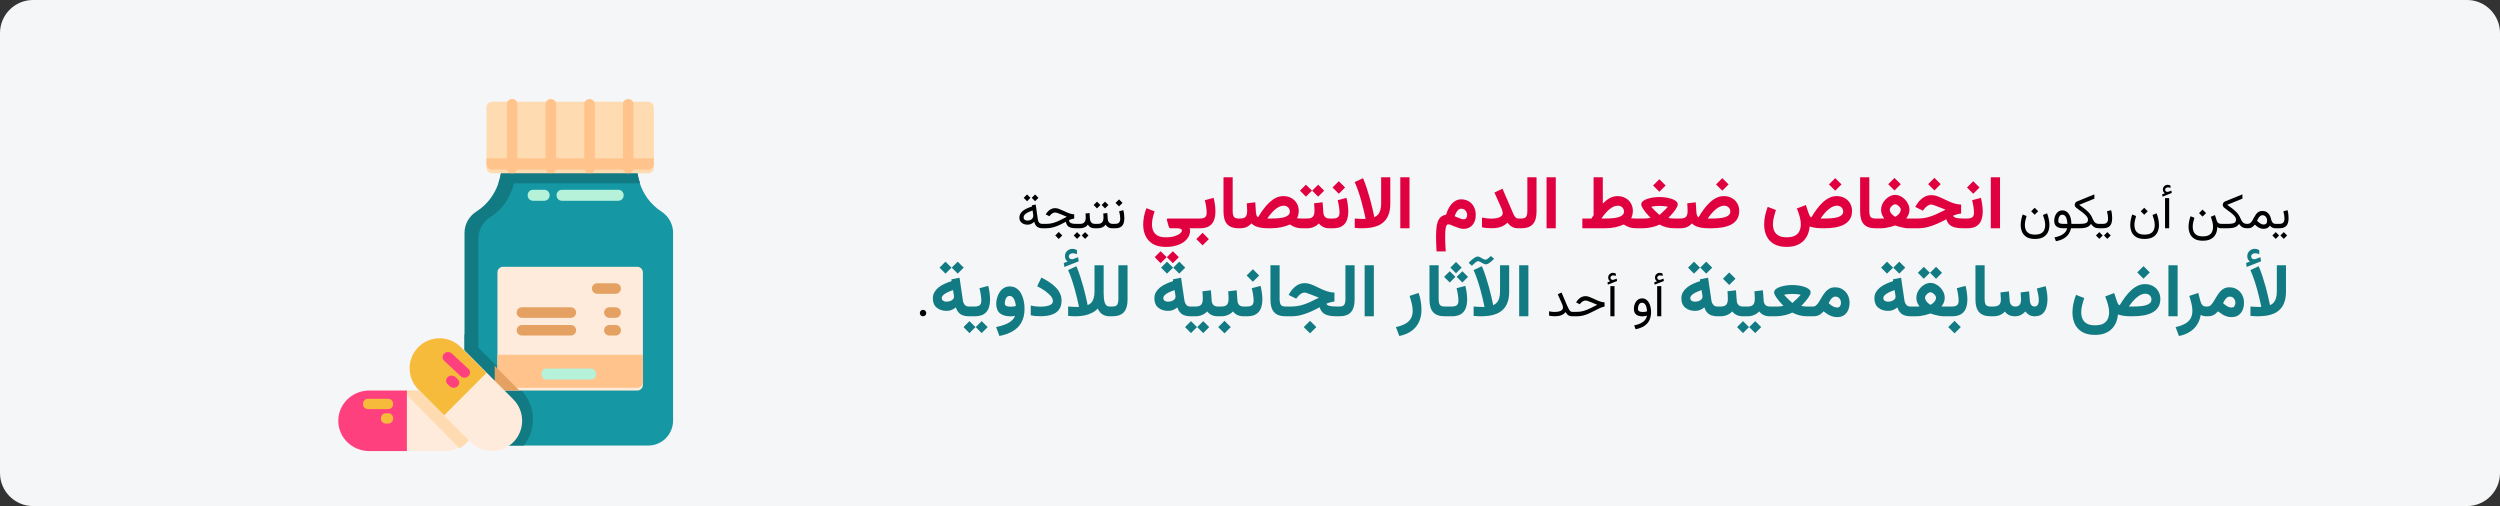 <?xml version="1.0" encoding="UTF-8"?>
<svg xmlns="http://www.w3.org/2000/svg" width="909" height="184" viewBox="0 0 909 184" fill="none">
  <rect x="0" y="0" width="909" height="184" fill="#333333" stroke="none"/>
  <g clip-path="url(#clip0_142_15870)">
    <path d="M897.026 0H11.974C5.388 0 0 5.4 0 12V172C0 178.6 5.388 184 11.974 184H897.026C903.612 184 909 178.6 909 172V12C909 5.4 903.612 0 897.026 0Z" fill="#F5F6F7"></path>
    <path d="M123.998 153C123.998 156.038 125.231 158.788 127.225 160.777C129.217 162.768 131.97 164 135.012 164H161.879C163.733 164 165.476 163.543 167.01 162.733C170.507 160.892 172.891 157.226 172.891 153C172.891 146.926 167.961 142 161.879 142H135.012C128.93 142 123.998 146.925 123.998 153Z" fill="#FFEBDC"></path>
    <path d="M146.948 142C147.566 143.027 148.308 143.984 149.168 144.857L167.033 163C170.517 161.136 172.891 157.422 172.891 153.142C172.891 146.989 167.981 142 161.922 142H146.948Z" fill="#FFDBB1"></path>
    <path d="M134.239 164H147.945V142H134.239C128.33 142 123.487 146.462 123.035 152.131C123.014 152.42 123 152.71 123 153C123 153.531 123.039 154.055 123.114 154.566C123.464 156.977 124.614 159.136 126.292 160.778C128.325 162.769 131.134 164 134.239 164Z" fill="#FF407E"></path>
    <path d="M133.732 148.752H141.204C142.172 148.752 142.956 147.912 142.956 146.876C142.956 145.84 142.172 145 141.204 145H133.732C132.765 145 131.98 145.84 131.98 146.876C131.98 147.912 132.764 148.752 133.732 148.752Z" fill="#F7BB3C"></path>
    <path d="M140.248 154H141.204C142.172 154 142.956 153.16 142.956 152.124C142.956 151.088 142.172 150.248 141.204 150.248H140.248C139.281 150.248 138.496 151.088 138.496 152.124C138.496 153.16 139.28 154 140.248 154Z" fill="#F7BB3C"></path>
    <path d="M169.897 84.633V152.91C169.897 157.93 173.933 162 178.91 162H235.72C240.696 162 244.732 157.93 244.732 152.91V84.633C244.732 81.506 243.116 78.633 240.514 76.936C236.166 74.097 233.849 70.244 232.634 66.654C231.432 63.109 231.308 59.814 231.357 58H183.272C183.322 59.815 183.197 63.109 181.996 66.654C180.781 70.244 178.464 74.097 174.116 76.936C171.514 78.634 169.897 81.506 169.897 84.633Z" fill="#1598A4"></path>
    <path d="M168.899 121.523V152.911C168.899 157.93 173.007 162 178.073 162H190.439C195.266 155.987 194.874 147.182 189.261 141.624L169.857 122.397C169.547 122.09 169.229 121.8 168.899 121.523Z" fill="#117A83"></path>
    <path d="M232.759 66.654C231.536 63.109 231.409 59.814 231.46 58H182.514C182.565 59.815 182.438 63.109 181.215 66.654H232.759Z" fill="#117A83"></path>
    <path d="M168.9 84.633V152.91C168.9 157.669 172.591 161.575 177.294 161.966C175.254 160.299 173.952 157.776 173.952 154.95V86.674C173.952 83.547 175.598 80.677 178.246 78.977C187.042 73.335 187.671 63.695 187.563 60.041L187.561 58H182.515C182.619 61.654 181.99 71.294 173.194 76.936C170.546 78.633 168.9 81.506 168.9 84.633Z" fill="#117A83"></path>
    <path d="M178.922 63H235.708C236.834 63 237.748 62.067 237.748 60.917V39.083C237.748 37.933 236.834 37 235.708 37H178.922C177.796 37 176.882 37.933 176.882 39.083V60.917C176.882 62.067 177.796 63 178.922 63Z" fill="#FFDBB1"></path>
    <path d="M178.922 61.63H235.708C236.834 61.63 237.748 60.748 237.748 59.66V57.569H176.882V59.66C176.882 60.748 177.796 61.63 178.922 61.63Z" fill="#FFC38B"></path>
    <path d="M228.424 63C229.48 63 230.337 62.173 230.337 61.153V37.847C230.337 36.827 229.48 36 228.424 36C227.368 36 226.511 36.827 226.511 37.847V61.153C226.511 62.173 227.368 63 228.424 63Z" fill="#FFC38B"></path>
    <path d="M214.351 63C215.407 63 216.264 62.173 216.264 61.153V37.847C216.264 36.827 215.407 36 214.351 36C213.294 36 212.438 36.827 212.438 37.847V61.153C212.438 62.173 213.294 63 214.351 63Z" fill="#FFC38B"></path>
    <path d="M200.279 63C201.335 63 202.191 62.173 202.191 61.153V37.847C202.191 36.827 201.335 36 200.279 36C199.222 36 198.366 36.827 198.366 37.847V61.153C198.366 62.173 199.222 63 200.279 63Z" fill="#FFC38B"></path>
    <path d="M186.206 63C187.263 63 188.119 62.173 188.119 61.153V37.847C188.119 36.827 187.263 36 186.206 36C185.15 36 184.293 36.827 184.293 37.847V61.153C184.293 62.173 185.15 63 186.206 63Z" fill="#FFC38B"></path>
    <path d="M204.278 73H224.854C225.913 73 226.771 72.105 226.771 71C226.771 69.895 225.913 69 224.854 69H204.278C203.218 69 202.36 69.895 202.36 71C202.36 72.105 203.218 73 204.278 73Z" fill="#B5F2D9"></path>
    <path d="M193.766 73H197.937C198.996 73 199.854 72.105 199.854 71C199.854 69.895 198.996 69 197.937 69H193.766C192.707 69 191.849 69.895 191.849 71C191.848 72.105 192.707 73 193.766 73Z" fill="#B5F2D9"></path>
    <path d="M182.923 142H231.707C232.839 142 233.757 141.08 233.757 139.945V99.055C233.757 97.92 232.839 97 231.707 97H182.923C181.791 97 180.873 97.92 180.873 99.055V139.945C180.873 141.08 181.791 142 182.923 142Z" fill="#FFEBDC"></path>
    <path d="M180.873 129V139.02C180.873 140.113 181.791 141 182.923 141H231.707C232.839 141 233.757 140.113 233.757 139.02V129H180.873Z" fill="#FFC38B"></path>
    <path d="M179.875 133V139.799C179.875 141.015 180.859 142 182.071 142H188.855L179.875 133Z" fill="#E4A162"></path>
    <path d="M198.708 138H214.924C215.957 138 216.794 137.105 216.794 136C216.794 134.895 215.957 134 214.924 134H198.708C197.675 134 196.838 134.895 196.838 136C196.838 137.104 197.675 138 198.708 138Z" fill="#B5F2D9"></path>
    <path d="M217.153 106.831H223.839C224.908 106.831 225.774 105.974 225.774 104.916C225.774 103.858 224.908 103 223.839 103H217.153C216.084 103 215.217 103.858 215.217 104.916C215.217 105.974 216.084 106.831 217.153 106.831Z" fill="#E4A162"></path>
    <path d="M221.585 115.565H223.839C224.908 115.565 225.774 114.707 225.774 113.649C225.774 112.591 224.908 111.733 223.839 111.733H221.585C220.516 111.733 219.65 112.591 219.65 113.649C219.65 114.707 220.516 115.565 221.585 115.565Z" fill="#E4A162"></path>
    <path d="M221.585 122H223.839C224.908 122 225.774 121.143 225.774 120.085C225.774 119.027 224.908 118.169 223.839 118.169H221.585C220.516 118.169 219.65 119.027 219.65 120.085C219.65 121.143 220.516 122 221.585 122Z" fill="#E4A162"></path>
    <path d="M189.793 115.565H207.544C208.613 115.565 209.479 114.707 209.479 113.649C209.479 112.591 208.613 111.733 207.544 111.733H189.793C188.724 111.733 187.857 112.591 187.857 113.649C187.857 114.707 188.724 115.565 189.793 115.565Z" fill="#E4A162"></path>
    <path d="M189.793 122H207.544C208.613 122 209.479 121.143 209.479 120.085C209.479 119.027 208.613 118.169 207.544 118.169H189.793C188.724 118.169 187.857 119.027 187.857 120.085C187.857 121.143 188.724 122 189.793 122Z" fill="#E4A162"></path>
    <path d="M152.16 141.791L171.104 160.776C175.393 165.075 182.347 165.075 186.636 160.776C190.926 156.477 190.926 149.508 186.637 145.21L167.693 126.224C163.403 121.925 156.45 121.925 152.16 126.224C150.015 128.374 148.943 131.191 148.944 134.008C148.943 136.824 150.015 139.641 152.16 141.791Z" fill="#FFEBDC"></path>
    <path d="M152.128 141.602L161.505 151L176.882 135.589L167.505 126.192C163.462 122.141 157.031 121.946 152.759 125.607C152.542 125.795 152.33 125.989 152.128 126.192C151.756 126.564 151.417 126.957 151.111 127.366C149.665 129.296 148.943 131.597 148.943 133.897C148.942 136.685 150.003 139.474 152.128 141.602Z" fill="#F7BB3C"></path>
    <path d="M168.905 137.323C169.414 137.323 169.923 137.142 170.312 136.779C171.089 136.053 171.089 134.876 170.312 134.15L164.313 128.545C163.536 127.818 162.276 127.818 161.499 128.545C160.722 129.271 160.722 130.448 161.499 131.174L167.498 136.779C167.887 137.142 168.396 137.323 168.905 137.323Z" fill="#FF407E"></path>
    <path d="M164.97 141C165.48 141 165.989 140.818 166.377 140.455C167.154 139.729 167.154 138.552 166.377 137.826L165.61 137.109C164.833 136.383 163.573 136.383 162.796 137.109C162.019 137.835 162.019 139.012 162.796 139.738L163.563 140.455C163.952 140.818 164.461 141 164.97 141Z" fill="#FF407E"></path>
    <path d="M376.355 70.704L375.134 71.926L376.355 73.165L377.586 71.926L376.355 70.704ZM373.438 70.704L372.216 71.926L373.438 73.165L374.668 71.926L373.438 70.704ZM378.983 83H379.282V81.4H379.019C378.509 81.4 378.119 81.26 377.85 80.978C377.586 80.691 377.419 80.29 377.349 79.774L376.584 74.378L375.178 74.659L375.239 75.081C374.448 75.327 373.763 75.594 373.183 75.881C372.608 76.162 372.134 76.47 371.759 76.804C371.384 77.138 371.105 77.498 370.924 77.885C370.742 78.272 370.651 78.69 370.651 79.142C370.651 79.939 370.936 80.562 371.504 81.014C372.072 81.465 372.775 81.69 373.613 81.69C374.105 81.69 374.539 81.6 374.914 81.418C375.289 81.236 375.667 80.976 376.048 80.636C376.142 81.105 376.309 81.518 376.549 81.875C376.795 82.232 377.117 82.511 377.516 82.71C377.92 82.903 378.409 83 378.983 83ZM375.696 78.491C375.696 78.849 375.597 79.156 375.397 79.414C375.204 79.672 374.949 79.868 374.633 80.003C374.322 80.138 373.994 80.205 373.648 80.205C373.197 80.205 372.84 80.106 372.576 79.906C372.312 79.707 372.181 79.414 372.181 79.027C372.181 78.787 372.242 78.561 372.365 78.351C372.494 78.134 372.69 77.926 372.954 77.727C373.218 77.522 373.555 77.319 373.965 77.12C374.381 76.915 374.873 76.71 375.441 76.505L375.661 77.973C375.673 78.066 375.682 78.154 375.688 78.236C375.693 78.318 375.696 78.403 375.696 78.491ZM384.969 84.345L383.694 85.619L384.969 86.894L386.243 85.619L384.969 84.345ZM391.728 81.4H391.253C390.696 81.4 390.228 81.356 389.847 81.269C389.472 81.175 389.188 81.028 388.994 80.829C388.801 80.624 388.701 80.36 388.695 80.038C389.076 79.856 389.422 79.722 389.732 79.634C390.043 79.546 390.324 79.49 390.576 79.467V77.946C390.312 77.929 390.037 77.891 389.75 77.832C389.463 77.773 389.155 77.689 388.827 77.577C388.505 77.466 388.15 77.325 387.764 77.155C387.377 76.985 386.946 76.786 386.472 76.558C385.927 76.294 385.42 76.083 384.951 75.925C384.488 75.761 384.066 75.679 383.686 75.679C382.994 75.679 382.361 75.869 381.787 76.25C381.219 76.625 380.741 77.126 380.354 77.753L380.223 77.964L381.567 78.623L381.805 78.324C382.033 78.031 382.312 77.782 382.64 77.577C382.974 77.366 383.319 77.261 383.677 77.261C383.829 77.261 384.02 77.296 384.248 77.366C384.477 77.431 384.749 77.524 385.065 77.647C385.382 77.77 385.748 77.917 386.164 78.087C386.451 78.198 386.683 78.295 386.858 78.377C387.034 78.453 387.198 78.523 387.351 78.588C387.509 78.652 387.699 78.726 387.922 78.808C387.049 79.265 386.214 79.689 385.417 80.082C384.626 80.475 383.826 80.794 383.018 81.04C382.215 81.28 381.354 81.4 380.434 81.4H378.957V83H380.407C381.245 83 382.062 82.892 382.859 82.675C383.656 82.458 384.444 82.171 385.224 81.814C386.003 81.456 386.779 81.066 387.553 80.644C387.635 81.189 387.811 81.638 388.08 81.989C388.35 82.335 388.739 82.59 389.249 82.754C389.765 82.918 390.421 83 391.218 83H391.728V81.4ZM391.367 81.4V83H392.07V81.4H391.367ZM394.54 84.397L393.318 85.619L394.54 86.858L395.771 85.619L394.54 84.397ZM391.622 84.397L390.4 85.619L391.622 86.858L392.853 85.619L391.622 84.397ZM394.689 77.63C394.713 77.882 394.73 78.134 394.742 78.386C394.76 78.638 394.769 78.904 394.769 79.186C394.769 79.877 394.607 80.419 394.285 80.811C393.969 81.204 393.438 81.4 392.694 81.4H391.868V83H392.694C393.257 83 393.796 82.892 394.312 82.675C394.827 82.458 395.243 82.118 395.56 81.655C395.718 81.942 395.908 82.186 396.131 82.385C396.354 82.584 396.623 82.736 396.939 82.842C397.256 82.947 397.631 83 398.064 83H398.258V81.4H398.082C397.707 81.4 397.391 81.321 397.133 81.163C396.881 81.005 396.685 80.785 396.544 80.504C396.403 80.217 396.321 79.886 396.298 79.511L396.157 77.454L394.689 77.63ZM397.924 81.4V83H398.548V81.4H397.924ZM401.791 73.314L400.569 74.536L401.791 75.775L403.021 74.536L401.791 73.314ZM398.873 73.314L397.651 74.536L398.873 75.775L400.104 74.536L398.873 73.314ZM401.149 77.63C401.173 77.882 401.19 78.134 401.202 78.386C401.22 78.638 401.229 78.904 401.229 79.186C401.229 79.877 401.067 80.419 400.745 80.811C400.429 81.204 399.898 81.4 399.154 81.4H398.328V83H399.154C399.717 83 400.256 82.892 400.771 82.675C401.287 82.458 401.703 82.118 402.02 81.655C402.178 81.942 402.368 82.186 402.591 82.385C402.813 82.584 403.083 82.736 403.399 82.842C403.716 82.947 404.091 83 404.524 83H404.718V81.4H404.542C404.167 81.4 403.851 81.321 403.593 81.163C403.341 81.005 403.145 80.785 403.004 80.504C402.863 80.217 402.781 79.886 402.758 79.511L402.617 77.454L401.149 77.63ZM405.359 83C406.285 83 406.997 82.842 407.495 82.525C407.993 82.209 408.336 81.778 408.523 81.233C408.717 80.683 408.813 80.056 408.813 79.353C408.813 78.925 408.784 78.444 408.726 77.911C408.667 77.378 408.567 76.88 408.427 76.417L406.924 76.821C407.059 77.302 407.158 77.785 407.223 78.272C407.287 78.758 407.319 79.165 407.319 79.493C407.319 80.079 407.185 80.545 406.915 80.891C406.651 81.231 406.127 81.4 405.342 81.4H404.393V83H405.359ZM406.88 72.497L405.605 73.772L406.88 75.046L408.154 73.772L406.88 72.497ZM739.81 75.538L738.535 76.812L739.81 78.087L741.084 76.812L739.81 75.538ZM739.915 85.303C738.983 85.303 738.251 85.147 737.718 84.837C737.185 84.526 736.804 84.11 736.575 83.589C736.353 83.067 736.241 82.49 736.241 81.857C736.241 81.324 736.3 80.773 736.417 80.205C736.534 79.637 736.678 79.083 736.848 78.544L735.45 77.981C735.228 78.603 735.052 79.241 734.923 79.897C734.794 80.548 734.729 81.184 734.729 81.805C734.729 82.725 734.896 83.568 735.23 84.336C735.57 85.109 736.118 85.728 736.874 86.19C737.636 86.653 738.649 86.885 739.915 86.885C741.14 86.885 742.139 86.668 742.912 86.234C743.686 85.801 744.254 85.2 744.617 84.433C744.986 83.665 745.171 82.786 745.171 81.796C745.171 81.151 745.098 80.475 744.951 79.766C744.811 79.051 744.603 78.315 744.327 77.56L742.824 78.166C742.988 78.6 743.164 79.156 743.352 79.836C743.539 80.516 743.633 81.204 743.633 81.901C743.633 82.493 743.524 83.047 743.308 83.562C743.097 84.084 742.722 84.503 742.183 84.819C741.649 85.142 740.894 85.303 739.915 85.303ZM749.873 76.487C749.381 76.487 748.95 76.599 748.581 76.821C748.212 77.044 747.901 77.343 747.649 77.718C747.403 78.087 747.219 78.497 747.096 78.948C746.973 79.399 746.911 79.851 746.911 80.302C746.911 81.204 747.187 81.881 747.737 82.332C748.294 82.777 749.129 83 750.242 83H751.631C751.49 83.574 751.224 84.078 750.831 84.512C750.444 84.945 749.932 85.311 749.293 85.61C748.66 85.909 747.901 86.144 747.017 86.314L747.535 87.711C748.783 87.471 749.785 87.107 750.541 86.621C751.297 86.141 751.865 85.584 752.246 84.951C752.633 84.324 752.891 83.674 753.02 83H754.215V81.4H753.16C753.148 80.609 753.061 79.909 752.896 79.3C752.738 78.69 752.513 78.178 752.22 77.762C751.927 77.34 751.581 77.023 751.183 76.812C750.79 76.596 750.354 76.487 749.873 76.487ZM750.154 81.4C749.533 81.4 749.082 81.312 748.801 81.137C748.525 80.955 748.388 80.659 748.388 80.249C748.388 79.985 748.429 79.684 748.511 79.344C748.599 79.004 748.748 78.708 748.959 78.456C749.176 78.198 749.472 78.069 749.847 78.069C750.128 78.069 750.377 78.137 750.594 78.272C750.811 78.406 750.995 78.611 751.147 78.887C751.3 79.162 751.423 79.511 751.517 79.933C751.61 80.349 751.675 80.838 751.71 81.4H750.154ZM755.99 74.475L761.519 72.233V70.678L755.199 73.244C754.93 73.356 754.722 73.534 754.575 73.78C754.435 74.026 754.364 74.272 754.364 74.519C754.364 74.718 754.417 74.905 754.522 75.081C754.628 75.251 754.774 75.412 754.962 75.564C755.308 75.84 755.674 76.118 756.061 76.399C756.453 76.675 756.834 76.953 757.203 77.234C757.572 77.516 757.906 77.803 758.205 78.096C758.51 78.383 758.75 78.676 758.926 78.975C759.107 79.273 759.198 79.578 759.198 79.889C759.198 80.287 759.09 80.598 758.873 80.82C758.662 81.037 758.322 81.189 757.854 81.277C757.391 81.359 756.778 81.4 756.017 81.4H753.898V83H756.025C756.887 83 757.587 82.941 758.126 82.824C758.671 82.701 759.11 82.522 759.444 82.288C759.784 82.054 760.071 81.764 760.306 81.418C760.663 81.969 761.067 82.37 761.519 82.622C761.976 82.874 762.529 83 763.18 83H763.426V81.4H763.18C762.764 81.4 762.412 81.324 762.125 81.172C761.838 81.019 761.586 80.785 761.369 80.469C761.158 80.147 760.947 79.733 760.736 79.23C760.561 78.808 760.347 78.418 760.095 78.061C759.849 77.697 759.57 77.36 759.26 77.05C758.955 76.733 758.624 76.435 758.267 76.153C757.915 75.866 757.546 75.585 757.159 75.31C756.778 75.034 756.389 74.756 755.99 74.475ZM763.057 81.4V83H763.76V81.4H763.057ZM766.229 84.397L765.008 85.619L766.229 86.858L767.46 85.619L766.229 84.397ZM763.312 84.397L762.09 85.619L763.312 86.858L764.542 85.619L763.312 84.397ZM764.533 83C765.459 83 766.171 82.842 766.669 82.525C767.167 82.209 767.51 81.778 767.697 81.233C767.891 80.683 767.987 80.056 767.987 79.353C767.987 78.925 767.958 78.444 767.899 77.911C767.841 77.378 767.741 76.88 767.601 76.417L766.098 76.821C766.232 77.302 766.332 77.785 766.396 78.272C766.461 78.758 766.493 79.165 766.493 79.493C766.493 80.079 766.358 80.545 766.089 80.891C765.825 81.231 765.301 81.4 764.516 81.4H763.566V83H764.533ZM779.642 75.538L778.367 76.812L779.642 78.087L780.916 76.812L779.642 75.538ZM779.747 85.303C778.815 85.303 778.083 85.147 777.55 84.837C777.017 84.526 776.636 84.11 776.407 83.589C776.185 83.067 776.073 82.49 776.073 81.857C776.073 81.324 776.132 80.773 776.249 80.205C776.366 79.637 776.51 79.083 776.68 78.544L775.282 77.981C775.06 78.603 774.884 79.241 774.755 79.897C774.626 80.548 774.562 81.184 774.562 81.805C774.562 82.725 774.729 83.568 775.062 84.336C775.402 85.109 775.95 85.728 776.706 86.19C777.468 86.653 778.481 86.885 779.747 86.885C780.972 86.885 781.971 86.668 782.744 86.234C783.518 85.801 784.086 85.2 784.449 84.433C784.818 83.665 785.003 82.786 785.003 81.796C785.003 81.151 784.93 80.475 784.783 79.766C784.643 79.051 784.435 78.315 784.159 77.56L782.656 78.166C782.82 78.6 782.996 79.156 783.184 79.836C783.371 80.516 783.465 81.204 783.465 81.901C783.465 82.493 783.356 83.047 783.14 83.562C782.929 84.084 782.554 84.503 782.015 84.819C781.481 85.142 780.726 85.303 779.747 85.303ZM787.139 70.265L786.172 70.643L786.295 71.504L789.644 70.177L789.521 69.307L788.36 69.728C788.343 69.734 788.325 69.74 788.308 69.746C788.296 69.752 788.284 69.755 788.272 69.755C787.944 69.802 787.689 69.74 787.508 69.57C787.332 69.394 787.241 69.216 787.235 69.034C787.235 68.741 787.341 68.519 787.552 68.366C787.769 68.214 788.003 68.138 788.255 68.138C788.39 68.138 788.536 68.149 788.694 68.173C788.853 68.196 789.022 68.255 789.204 68.349L789.195 67.478C789.031 67.379 788.861 67.309 788.686 67.268C788.516 67.221 788.331 67.197 788.132 67.197C787.687 67.197 787.288 67.358 786.937 67.681C786.591 68.003 786.418 68.416 786.418 68.92C786.418 69.266 786.488 69.538 786.629 69.737C786.77 69.936 786.939 70.112 787.139 70.265ZM788.712 72.04H787.209V82.991H788.712V72.04ZM800.85 76.206L799.575 77.481L800.85 78.755L802.124 77.481L800.85 76.206ZM800.946 85.944C800.015 85.944 799.282 85.789 798.749 85.478C798.216 85.168 797.835 84.752 797.606 84.231C797.384 83.709 797.272 83.132 797.272 82.499C797.272 81.966 797.331 81.415 797.448 80.847C797.565 80.278 797.709 79.725 797.879 79.186L796.481 78.623C796.259 79.244 796.083 79.883 795.954 80.539C795.825 81.189 795.761 81.825 795.761 82.446C795.761 83.366 795.928 84.21 796.262 84.978C796.602 85.751 797.149 86.369 797.905 86.832C798.667 87.295 799.681 87.526 800.946 87.526C802.165 87.526 803.158 87.312 803.926 86.885C804.699 86.457 805.271 85.862 805.64 85.101C806.009 84.345 806.196 83.478 806.202 82.499C806.39 82.681 806.589 82.81 806.8 82.886C807.017 82.962 807.33 83 807.74 83H808.039V81.4H807.705C807.225 81.4 806.85 81.304 806.58 81.11C806.316 80.917 806.126 80.633 806.009 80.258L805.358 78.201L803.855 78.808C804.02 79.241 804.195 79.798 804.383 80.478C804.57 81.157 804.664 81.846 804.664 82.543C804.664 83.135 804.556 83.689 804.339 84.204C804.128 84.726 803.753 85.144 803.214 85.461C802.681 85.783 801.925 85.944 800.946 85.944ZM809.814 74.475L815.343 72.233V70.678L809.023 73.244C808.754 73.356 808.546 73.534 808.399 73.78C808.259 74.026 808.188 74.272 808.188 74.519C808.188 74.718 808.241 74.905 808.347 75.081C808.452 75.251 808.599 75.412 808.786 75.564C809.132 75.84 809.498 76.118 809.885 76.399C810.277 76.675 810.658 76.953 811.027 77.234C811.396 77.516 811.73 77.803 812.029 78.096C812.334 78.383 812.574 78.676 812.75 78.975C812.932 79.273 813.022 79.578 813.022 79.889C813.022 80.287 812.914 80.598 812.697 80.82C812.486 81.037 812.146 81.189 811.678 81.277C811.215 81.359 810.603 81.4 809.841 81.4H807.723V83H809.85C810.711 83 811.411 82.941 811.95 82.824C812.495 82.701 812.935 82.522 813.269 82.288C813.608 82.054 813.896 81.764 814.13 81.418C814.487 81.969 814.892 82.37 815.343 82.622C815.8 82.874 816.354 83 817.004 83H817.25V81.4H817.004C816.588 81.4 816.236 81.324 815.949 81.172C815.662 81.019 815.41 80.785 815.193 80.469C814.982 80.147 814.771 79.733 814.561 79.23C814.385 78.808 814.171 78.418 813.919 78.061C813.673 77.697 813.395 77.36 813.084 77.05C812.779 76.733 812.448 76.435 812.091 76.153C811.739 75.866 811.37 75.585 810.983 75.31C810.603 75.034 810.213 74.756 809.814 74.475ZM817.285 83C817.713 83 818.07 82.95 818.357 82.851C818.645 82.745 818.905 82.593 819.14 82.394C819.374 82.194 819.617 81.951 819.869 81.664C820.227 82.004 820.572 82.288 820.906 82.517C821.24 82.745 821.58 82.915 821.926 83.026C822.271 83.144 822.641 83.202 823.033 83.202C823.613 83.202 824.085 83.097 824.448 82.886C824.812 82.669 825.116 82.382 825.362 82.024C825.585 82.364 825.875 82.613 826.232 82.772C826.59 82.924 826.956 83 827.331 83H827.568V81.4H827.34C827.088 81.4 826.856 81.333 826.646 81.198C826.435 81.064 826.253 80.864 826.101 80.601C825.948 80.331 825.831 80.006 825.749 79.625C825.632 79.068 825.441 78.57 825.178 78.131C824.914 77.691 824.568 77.343 824.141 77.085C823.713 76.827 823.191 76.698 822.576 76.698C822.037 76.698 821.583 76.812 821.214 77.041C820.851 77.264 820.54 77.554 820.282 77.911C820.024 78.269 819.79 78.649 819.579 79.054C819.374 79.452 819.166 79.83 818.955 80.188C818.744 80.545 818.504 80.838 818.234 81.066C817.965 81.289 817.634 81.4 817.241 81.4H816.916V83H817.285ZM822.611 78.254C823.145 78.254 823.561 78.45 823.859 78.843C824.164 79.23 824.316 79.728 824.316 80.337C824.316 80.765 824.208 81.09 823.991 81.312C823.78 81.535 823.455 81.647 823.016 81.647C822.852 81.647 822.664 81.611 822.453 81.541C822.248 81.471 822.025 81.362 821.785 81.216C821.604 81.105 821.416 80.97 821.223 80.811C821.029 80.653 820.836 80.475 820.643 80.275C820.795 79.941 820.968 79.619 821.161 79.309C821.354 78.998 821.571 78.746 821.812 78.553C822.052 78.353 822.318 78.254 822.611 78.254ZM827.199 81.4V83H827.902V81.4H827.199ZM830.372 84.397L829.15 85.619L830.372 86.858L831.603 85.619L830.372 84.397ZM827.454 84.397L826.232 85.619L827.454 86.858L828.685 85.619L827.454 84.397ZM828.676 83C829.602 83 830.313 82.842 830.812 82.525C831.31 82.209 831.652 81.778 831.84 81.233C832.033 80.683 832.13 80.056 832.13 79.353C832.13 78.925 832.101 78.444 832.042 77.911C831.983 77.378 831.884 76.88 831.743 76.417L830.24 76.821C830.375 77.302 830.475 77.785 830.539 78.272C830.604 78.758 830.636 79.165 830.636 79.493C830.636 80.079 830.501 80.545 830.231 80.891C829.968 81.231 829.443 81.4 828.658 81.4H827.709V83H828.676ZM334.449 113.831C334.449 114.165 334.563 114.443 334.792 114.666C335.021 114.889 335.296 115 335.618 115C335.94 115 336.216 114.886 336.444 114.657C336.673 114.429 336.787 114.153 336.787 113.831C336.787 113.509 336.673 113.233 336.444 113.005C336.216 112.771 335.94 112.653 335.618 112.653C335.296 112.653 335.021 112.771 334.792 113.005C334.563 113.233 334.449 113.509 334.449 113.831ZM568.309 111.801C568.309 112.152 568.191 112.448 567.957 112.688C567.729 112.929 567.38 113.11 566.911 113.233C566.448 113.356 565.862 113.418 565.153 113.418C564.854 113.418 564.55 113.4 564.239 113.365C563.935 113.324 563.604 113.263 563.246 113.181V114.771C563.539 114.842 563.85 114.897 564.178 114.938C564.506 114.974 564.875 114.991 565.285 114.991C565.918 114.991 566.478 114.938 566.964 114.833C567.456 114.728 567.887 114.563 568.256 114.341C568.631 114.118 568.956 113.834 569.231 113.488C569.448 113.828 569.662 114.109 569.873 114.332C570.084 114.555 570.333 114.722 570.62 114.833C570.913 114.944 571.291 115 571.754 115H572.123V113.4H571.754C571.502 113.4 571.276 113.339 571.077 113.216C570.884 113.087 570.685 112.853 570.479 112.513C570.28 112.173 570.046 111.687 569.776 111.054L567.781 106.36L566.41 107.002L567.966 110.526C568.06 110.737 568.139 110.966 568.203 111.212C568.273 111.452 568.309 111.648 568.309 111.801ZM571.798 113.4V115H573.248C574.074 115 574.848 114.912 575.568 114.736C576.295 114.555 577.007 114.309 577.704 113.998C578.407 113.688 579.134 113.333 579.884 112.935C580.505 112.606 581.032 112.34 581.466 112.135C581.899 111.93 582.271 111.774 582.582 111.669C582.893 111.563 583.171 111.496 583.417 111.467V109.946C583.153 109.929 582.878 109.891 582.591 109.832C582.304 109.773 581.996 109.688 581.668 109.577C581.346 109.466 580.991 109.325 580.604 109.155C580.218 108.985 579.787 108.786 579.312 108.558C578.768 108.294 578.261 108.083 577.792 107.925C577.329 107.761 576.907 107.679 576.526 107.679C575.835 107.679 575.202 107.869 574.628 108.25C574.06 108.625 573.582 109.126 573.195 109.753L573.063 109.964L574.408 110.623L574.646 110.324C574.874 110.031 575.152 109.782 575.48 109.577C575.814 109.366 576.16 109.261 576.518 109.261C576.67 109.261 576.86 109.296 577.089 109.366C577.317 109.431 577.59 109.524 577.906 109.647C578.223 109.771 578.589 109.917 579.005 110.087C579.292 110.198 579.523 110.295 579.699 110.377C579.875 110.453 580.039 110.523 580.191 110.588C580.35 110.652 580.54 110.726 580.763 110.808C579.89 111.265 579.055 111.689 578.258 112.082C577.467 112.475 576.667 112.794 575.858 113.04C575.056 113.28 574.194 113.4 573.274 113.4H571.798ZM585.456 102.265L584.489 102.643L584.612 103.504L587.961 102.177L587.838 101.307L586.678 101.729C586.66 101.734 586.643 101.74 586.625 101.746C586.613 101.752 586.602 101.755 586.59 101.755C586.262 101.802 586.007 101.74 585.825 101.57C585.649 101.395 585.559 101.216 585.553 101.034C585.553 100.741 585.658 100.519 585.869 100.366C586.086 100.214 586.32 100.138 586.572 100.138C586.707 100.138 586.854 100.149 587.012 100.173C587.17 100.196 587.34 100.255 587.521 100.349L587.513 99.478C587.349 99.379 587.179 99.309 587.003 99.268C586.833 99.221 586.648 99.197 586.449 99.197C586.004 99.197 585.605 99.358 585.254 99.681C584.908 100.003 584.735 100.416 584.735 100.92C584.735 101.266 584.806 101.538 584.946 101.737C585.087 101.937 585.257 102.112 585.456 102.265ZM587.029 104.04H585.526V114.991H587.029V104.04ZM600.336 113.497C600.336 112.876 600.271 112.27 600.143 111.678C600.02 111.08 599.823 110.541 599.554 110.061C599.29 109.58 598.95 109.199 598.534 108.918C598.124 108.631 597.629 108.487 597.049 108.487C596.557 108.487 596.123 108.599 595.748 108.821C595.379 109.044 595.071 109.343 594.825 109.718C594.579 110.087 594.392 110.497 594.263 110.948C594.14 111.399 594.078 111.851 594.078 112.302C594.078 113.216 594.348 113.898 594.887 114.35C595.432 114.801 596.231 115.026 597.286 115.026C597.509 115.026 597.767 115 598.06 114.947C598.353 114.895 598.61 114.833 598.833 114.763C598.739 115.366 598.496 115.902 598.104 116.371C597.711 116.846 597.184 117.244 596.521 117.566C595.865 117.889 595.086 118.138 594.184 118.313L594.702 119.711C595.95 119.471 596.99 119.078 597.822 118.533C598.66 117.994 599.287 117.303 599.703 116.459C600.125 115.621 600.336 114.634 600.336 113.497ZM597.33 113.436C596.732 113.436 596.287 113.345 595.994 113.163C595.701 112.981 595.555 112.677 595.555 112.249C595.555 111.985 595.596 111.684 595.678 111.344C595.766 111.004 595.915 110.708 596.126 110.456C596.343 110.198 596.645 110.069 597.031 110.069C597.312 110.069 597.559 110.14 597.77 110.28C597.986 110.421 598.171 110.629 598.323 110.904C598.476 111.174 598.596 111.502 598.684 111.889C598.777 112.275 598.839 112.715 598.868 113.207C598.616 113.283 598.358 113.342 598.095 113.383C597.831 113.418 597.576 113.436 597.33 113.436ZM602.472 102.265L601.505 102.643L601.628 103.504L604.977 102.177L604.854 101.307L603.693 101.729C603.676 101.734 603.658 101.74 603.641 101.746C603.629 101.752 603.617 101.755 603.605 101.755C603.277 101.802 603.022 101.74 602.841 101.57C602.665 101.395 602.574 101.216 602.568 101.034C602.568 100.741 602.674 100.519 602.885 100.366C603.102 100.214 603.336 100.138 603.588 100.138C603.723 100.138 603.869 100.149 604.027 100.173C604.186 100.196 604.355 100.255 604.537 100.349L604.528 99.478C604.364 99.379 604.194 99.309 604.019 99.268C603.849 99.221 603.664 99.197 603.465 99.197C603.02 99.197 602.621 99.358 602.27 99.681C601.924 100.003 601.751 100.416 601.751 100.92C601.751 101.266 601.821 101.538 601.962 101.737C602.103 101.937 602.272 102.112 602.472 102.265ZM604.045 104.04H602.542V114.991H604.045V104.04Z" fill="black"></path>
    <path d="M423.865 89.776C425.28 89.776 426.537 89.614 427.635 89.289C428.734 88.972 429.661 88.537 430.417 87.983C431.173 87.43 431.744 86.797 432.131 86.085C432.518 85.382 432.711 84.648 432.711 83.883C432.711 83.734 432.702 83.598 432.685 83.475C432.667 83.352 432.623 83.193 432.553 83V79.467H424.748C424.484 79.467 424.331 79.524 424.287 79.638C424.243 79.744 424.256 79.906 424.326 80.126L424.84 82.024C424.928 82.323 425.016 82.561 425.104 82.736C425.201 82.912 425.416 83 425.75 83H427.793C428.47 83 428.962 83.066 429.27 83.198C429.586 83.338 429.745 83.571 429.745 83.897C429.745 84.134 429.542 84.441 429.138 84.819C428.734 85.197 428.097 85.536 427.227 85.835C426.365 86.133 425.245 86.283 423.865 86.283C422.59 86.283 421.588 86.067 420.859 85.637C420.129 85.206 419.611 84.63 419.303 83.91C419.004 83.189 418.855 82.398 418.855 81.537C418.855 80.904 418.934 80.196 419.092 79.414C419.259 78.632 419.501 77.775 419.817 76.843L416.825 75.696C416.412 76.795 416.113 77.845 415.928 78.847C415.752 79.84 415.665 80.772 415.665 81.642C415.665 83.18 415.95 84.56 416.521 85.782C417.102 87.012 417.994 87.983 419.198 88.695C420.411 89.416 421.966 89.776 423.865 89.776ZM426.449 91.345L424.273 93.507L426.449 95.696L428.624 93.507L426.449 91.345ZM421.993 91.345L419.844 93.507L421.993 95.696L424.194 93.507L421.993 91.345ZM432.065 79.454V83H435.11V79.454H432.065ZM436.297 83C437.712 83 438.828 82.745 439.646 82.235C440.463 81.717 441.047 81.001 441.399 80.086C441.75 79.164 441.926 78.087 441.926 76.856C441.926 76.101 441.869 75.31 441.755 74.483C441.649 73.648 441.487 72.8 441.267 71.939L438.077 72.796C438.323 73.745 438.494 74.606 438.591 75.38C438.696 76.153 438.749 76.782 438.749 77.265C438.749 78.1 438.547 78.676 438.143 78.992C437.747 79.3 437.123 79.454 436.271 79.454H434.833V83H436.297ZM437.259 84.648L434.979 86.929L437.259 89.21L439.54 86.929L437.259 84.648ZM444.866 64.451V76.988C444.866 79.01 445.31 80.517 446.198 81.51C447.094 82.503 448.496 83 450.403 83H450.72V79.454H450.403C449.533 79.454 448.949 79.251 448.65 78.847C448.351 78.434 448.202 77.731 448.202 76.738V64.451H444.866ZM466.711 74.787C467.371 74.787 467.911 74.984 468.333 75.38C468.764 75.767 468.979 76.281 468.979 76.922C468.979 77.432 468.808 77.854 468.465 78.188C468.122 78.513 467.639 78.772 467.015 78.966C466.391 79.15 465.666 79.278 464.839 79.348C464.013 79.418 463.121 79.454 462.163 79.454H460.779C461.209 78.821 461.662 78.223 462.137 77.661C462.611 77.098 463.104 76.602 463.613 76.171C464.123 75.74 464.637 75.402 465.156 75.156C465.683 74.91 466.202 74.787 466.711 74.787ZM462.044 83C463.416 83 464.699 82.873 465.894 82.618C467.098 82.363 468.144 82.029 469.032 81.616C469.577 82.002 470.205 82.332 470.917 82.605C471.629 82.868 472.517 83 473.58 83H473.949V79.454H473.567C473.242 79.454 472.956 79.449 472.71 79.44C472.473 79.432 472.262 79.418 472.077 79.401C471.893 79.383 471.73 79.361 471.589 79.335C471.809 78.992 471.967 78.57 472.064 78.069C472.169 77.568 472.222 77.107 472.222 76.685C472.222 75.648 471.98 74.725 471.497 73.916C471.022 73.099 470.363 72.462 469.52 72.005C468.676 71.539 467.709 71.306 466.619 71.306C465.688 71.306 464.804 71.508 463.969 71.913C463.143 72.308 462.352 72.857 461.596 73.561C460.84 74.264 460.12 75.077 459.434 75.999C458.749 76.922 458.089 77.911 457.457 78.966C457.21 78.922 457.021 78.715 456.89 78.346C456.767 77.968 456.688 77.577 456.652 77.173L456.415 73.561L453.33 73.93C453.365 74.387 453.396 74.848 453.422 75.314C453.449 75.771 453.462 76.246 453.462 76.738C453.462 77.643 453.282 78.324 452.921 78.781C452.57 79.23 451.849 79.454 450.759 79.454H450.245L450.232 83H450.759C451.77 83 452.605 82.846 453.264 82.539C453.932 82.231 454.517 81.796 455.018 81.233C455.422 81.647 455.918 81.985 456.507 82.249C457.105 82.512 457.804 82.706 458.604 82.829C459.403 82.943 460.317 83 461.346 83H462.044ZM473.448 79.454V83H474.384V79.454H473.448ZM479.289 67.153L477.113 69.315L479.289 71.504L481.464 69.315L479.289 67.153ZM474.833 67.153L472.684 69.315L474.833 71.504L477.034 69.315L474.833 67.153ZM477.812 73.916C477.856 74.365 477.887 74.826 477.904 75.301C477.931 75.767 477.944 76.246 477.944 76.738C477.944 77.652 477.75 78.333 477.364 78.781C476.977 79.23 476.287 79.454 475.294 79.454H474.042V83H475.294C476.129 83 476.916 82.846 477.654 82.539C478.401 82.231 479.034 81.796 479.552 81.233C479.816 81.585 480.128 81.893 480.488 82.156C480.849 82.42 481.266 82.626 481.741 82.776C482.215 82.925 482.751 83 483.349 83H483.639V79.454H483.375C482.883 79.454 482.479 79.361 482.163 79.177C481.846 78.992 481.604 78.728 481.438 78.386C481.279 78.043 481.187 77.643 481.161 77.186L480.897 73.547L477.812 73.916ZM484.602 83C486.017 83 487.133 82.745 487.95 82.235C488.768 81.717 489.352 81.001 489.704 80.086C490.055 79.164 490.231 78.087 490.231 76.856C490.231 76.101 490.174 75.31 490.06 74.483C489.954 73.648 489.792 72.8 489.572 71.939L486.381 72.796C486.627 73.745 486.799 74.606 486.896 75.38C487.001 76.153 487.054 76.782 487.054 77.265C487.054 78.1 486.852 78.676 486.447 78.992C486.052 79.3 485.428 79.454 484.575 79.454H483.138V83H484.602ZM486.79 65.888L484.509 68.168L486.79 70.449L489.071 68.168L486.79 65.888ZM495.293 83C496.304 83 497.302 82.93 498.286 82.789C499.279 82.648 500.211 82.394 501.081 82.024C501.951 81.647 502.716 81.124 503.375 80.456C504.043 79.779 504.566 78.913 504.944 77.858C505.322 76.804 505.511 75.52 505.511 74.009V64.451H502.188V73.877C502.188 74.844 502.092 75.665 501.898 76.342C501.714 77.01 501.437 77.56 501.068 77.99C500.708 78.412 500.25 78.733 499.697 78.953C499.697 78.953 499.635 78.658 499.512 78.069C499.398 77.481 499.222 76.689 498.985 75.696C498.756 74.703 498.475 73.591 498.141 72.361C497.807 71.13 497.425 69.86 496.994 68.551C496.572 67.241 496.106 65.989 495.597 64.793L492.578 66.204C493.087 67.347 493.549 68.538 493.962 69.777C494.375 71.007 494.74 72.207 495.056 73.376C495.381 74.536 495.649 75.586 495.86 76.527C496.08 77.459 496.247 78.201 496.361 78.755C496.476 79.309 496.533 79.585 496.533 79.585C496.401 79.594 496.256 79.599 496.098 79.599C495.939 79.599 495.759 79.599 495.557 79.599C495.162 79.599 494.705 79.585 494.186 79.559C493.667 79.533 493.136 79.498 492.591 79.454V82.855C493.057 82.89 493.509 82.925 493.949 82.96C494.397 82.987 494.845 83 495.293 83ZM512.498 64.451H509.149V82.987H512.498V64.451ZM533.46 78.175C533.46 78.588 533.359 78.953 533.157 79.269C532.963 79.577 532.634 79.731 532.168 79.731C531.931 79.731 531.641 79.678 531.298 79.572C530.955 79.467 530.577 79.331 530.164 79.164C529.76 78.988 529.338 78.803 528.898 78.61C529.004 78.293 529.131 77.977 529.281 77.661C529.43 77.335 529.602 77.041 529.795 76.777C529.997 76.505 530.226 76.29 530.48 76.131C530.735 75.964 531.017 75.881 531.324 75.881C531.755 75.881 532.128 75.986 532.445 76.197C532.761 76.408 533.007 76.689 533.183 77.041C533.368 77.393 533.46 77.77 533.46 78.175ZM525.787 78.069C524.979 78.21 524.328 78.504 523.836 78.953C523.353 79.401 522.988 79.981 522.742 80.693C522.504 81.396 522.346 82.213 522.267 83.145C522.188 84.077 522.148 85.105 522.148 86.23C522.148 87.039 522.166 87.869 522.201 88.722C522.236 89.583 522.28 90.475 522.333 91.398H525.682C525.664 91.073 525.633 90.642 525.589 90.106C525.554 89.57 525.523 88.963 525.497 88.287C525.471 87.619 525.458 86.924 525.458 86.204C525.458 85.501 525.471 84.863 525.497 84.292C525.532 83.721 525.589 83.233 525.668 82.829C525.756 82.415 525.871 82.103 526.011 81.893C526.161 81.673 526.35 81.563 526.578 81.563C526.842 81.563 527.185 81.647 527.606 81.814C528.028 81.981 528.494 82.174 529.004 82.394C529.522 82.605 530.05 82.793 530.586 82.96C531.122 83.127 531.632 83.211 532.115 83.211C533.1 83.211 533.921 82.982 534.581 82.525C535.249 82.068 535.75 81.462 536.083 80.706C536.417 79.941 536.584 79.102 536.584 78.188C536.584 77.045 536.36 76.048 535.912 75.195C535.464 74.334 534.844 73.666 534.053 73.191C533.262 72.717 532.335 72.48 531.271 72.48C530.586 72.48 529.953 72.629 529.373 72.928C528.802 73.218 528.288 73.622 527.831 74.141C527.374 74.659 526.974 75.252 526.631 75.92C526.297 76.588 526.016 77.305 525.787 78.069ZM546.393 77.476C546.393 77.977 546.191 78.377 545.787 78.676C545.391 78.966 544.873 79.177 544.231 79.309C543.589 79.432 542.904 79.493 542.174 79.493C541.665 79.493 541.12 79.458 540.54 79.388C539.959 79.317 539.397 79.221 538.852 79.098V82.631C539.397 82.763 539.933 82.855 540.46 82.908C540.997 82.96 541.634 82.987 542.372 82.987C543.26 82.987 544.055 82.912 544.758 82.763C545.461 82.605 546.09 82.372 546.644 82.064C547.206 81.756 547.703 81.383 548.133 80.943C548.441 81.356 548.771 81.717 549.122 82.024C549.482 82.332 549.896 82.574 550.361 82.749C550.836 82.916 551.407 83 552.075 83H552.616V79.454H552.075C551.662 79.454 551.319 79.313 551.047 79.032C550.774 78.751 550.524 78.355 550.295 77.845C550.067 77.335 549.808 76.742 549.518 76.065L546.301 68.603L543.374 70.014L545.918 75.696C546.033 75.942 546.138 76.246 546.235 76.606C546.34 76.966 546.393 77.256 546.393 77.476ZM552.128 79.454V83H553.104C555.063 83 556.483 82.495 557.362 81.484C558.241 80.473 558.68 78.979 558.68 77.001V64.451H555.345V76.751C555.345 77.63 555.208 78.302 554.936 78.768C554.672 79.225 554.066 79.454 553.117 79.454H552.128ZM565.681 64.451H562.332V82.987H565.681V64.451ZM588.198 74.787C588.857 74.787 589.402 74.984 589.833 75.38C590.264 75.767 590.479 76.281 590.479 76.922C590.479 77.432 590.303 77.854 589.952 78.188C589.609 78.513 589.125 78.772 588.501 78.966C587.877 79.15 587.152 79.278 586.326 79.348C585.5 79.418 584.608 79.454 583.65 79.454H582.279C582.701 78.821 583.149 78.223 583.624 77.661C584.098 77.098 584.59 76.602 585.1 76.171C585.61 75.74 586.124 75.402 586.643 75.156C587.17 74.91 587.688 74.787 588.198 74.787ZM588.119 71.306C587.609 71.306 587.122 71.368 586.656 71.491C586.19 71.614 585.742 71.794 585.311 72.031C584.88 72.26 584.454 72.541 584.032 72.875C583.619 73.209 583.202 73.591 582.78 74.022V64.451H579.431V78.267C579.291 78.469 579.154 78.667 579.022 78.86C578.899 79.045 578.772 79.243 578.64 79.454H575.344V83H583.518C584.889 83 586.159 82.873 587.328 82.618C588.506 82.363 589.534 82.029 590.413 81.616C590.958 82.002 591.604 82.332 592.351 82.605C593.098 82.868 594.003 83 595.067 83H595.436V79.454H595.054C594.737 79.454 594.456 79.449 594.21 79.44C593.964 79.432 593.749 79.418 593.564 79.401C593.379 79.383 593.217 79.361 593.076 79.335C593.296 78.992 593.454 78.57 593.551 78.069C593.656 77.568 593.709 77.107 593.709 76.685C593.709 75.648 593.467 74.725 592.984 73.916C592.509 73.099 591.85 72.462 591.006 72.005C590.171 71.539 589.209 71.306 588.119 71.306ZM603.346 65.163L601.065 67.443L603.346 69.724L605.627 67.443L603.346 65.163ZM603.399 74.866C603.821 74.866 604.295 74.888 604.823 74.932C605.359 74.976 605.895 75.064 606.431 75.195C606.132 75.538 605.807 75.885 605.456 76.237C605.104 76.588 604.77 76.909 604.454 77.199C604.146 77.489 603.891 77.722 603.689 77.898C603.487 78.074 603.386 78.162 603.386 78.162C603.386 78.162 603.219 78.012 602.885 77.713C602.551 77.406 602.146 77.023 601.672 76.566C601.206 76.109 600.771 75.652 600.367 75.195C600.912 75.064 601.443 74.976 601.962 74.932C602.489 74.888 602.968 74.866 603.399 74.866ZM603.386 71.636C602.691 71.636 601.958 71.689 601.184 71.794C600.419 71.899 599.699 72.062 599.022 72.282C598.354 72.493 597.809 72.769 597.387 73.112C596.965 73.455 596.754 73.868 596.754 74.352C596.754 74.571 596.833 74.844 596.992 75.169C597.15 75.485 597.352 75.828 597.598 76.197C597.853 76.558 598.13 76.927 598.429 77.305C598.736 77.674 599.04 78.021 599.338 78.346C599.637 78.671 599.91 78.953 600.156 79.19C599.857 79.278 599.501 79.344 599.088 79.388C598.684 79.423 598.292 79.445 597.915 79.454C597.537 79.454 597.238 79.454 597.018 79.454H594.948V83H597.005C597.682 83 598.407 82.952 599.18 82.855C599.954 82.749 600.705 82.596 601.435 82.394C602.173 82.191 602.823 81.941 603.386 81.642C604.203 82.082 605.069 82.42 605.983 82.657C606.897 82.886 607.855 83 608.857 83H610.887V79.454H608.844C608.527 79.454 608.18 79.44 607.802 79.414C607.424 79.388 607.033 79.317 606.629 79.203C606.875 78.966 607.147 78.685 607.446 78.359C607.754 78.034 608.057 77.687 608.356 77.318C608.655 76.949 608.932 76.584 609.187 76.224C609.441 75.855 609.644 75.507 609.793 75.182C609.951 74.857 610.03 74.58 610.03 74.352C610.03 73.868 609.815 73.455 609.384 73.112C608.962 72.769 608.413 72.493 607.736 72.282C607.068 72.062 606.348 71.899 605.574 71.794C604.81 71.689 604.08 71.636 603.386 71.636ZM626.233 64.767L623.952 67.048L626.233 69.329L628.514 67.048L626.233 64.767ZM626.866 74.787C627.525 74.787 628.065 74.984 628.487 75.38C628.918 75.767 629.133 76.281 629.133 76.922C629.133 77.432 628.962 77.854 628.619 78.188C628.276 78.513 627.793 78.772 627.169 78.966C626.545 79.15 625.82 79.278 624.994 79.348C624.167 79.418 623.275 79.454 622.317 79.454H620.933C621.364 78.821 621.816 78.223 622.291 77.661C622.766 77.098 623.258 76.602 623.768 76.171C624.277 75.74 624.792 75.402 625.31 75.156C625.837 74.91 626.356 74.787 626.866 74.787ZM617.611 78.966C617.365 78.922 617.176 78.715 617.044 78.346C616.921 77.968 616.842 77.577 616.807 77.173L616.569 73.561L613.484 73.93C613.52 74.387 613.55 74.848 613.577 75.314C613.603 75.771 613.616 76.246 613.616 76.738C613.616 77.643 613.436 78.324 613.076 78.781C612.724 79.23 612.003 79.454 610.914 79.454H610.399L610.386 83H610.914C611.924 83 612.759 82.846 613.418 82.539C614.086 82.231 614.671 81.796 615.172 81.233C615.576 81.647 616.073 81.985 616.662 82.249C617.259 82.512 617.958 82.706 618.758 82.829C619.558 82.943 620.472 83 621.5 83H622.199C623.667 83 625.02 82.894 626.259 82.684C627.499 82.464 628.575 82.112 629.489 81.629C630.412 81.137 631.124 80.486 631.625 79.678C632.126 78.869 632.376 77.872 632.376 76.685C632.376 75.648 632.135 74.725 631.651 73.916C631.177 73.099 630.518 72.462 629.674 72.005C628.83 71.539 627.863 71.306 626.773 71.306C625.851 71.306 624.972 71.508 624.137 71.913C623.302 72.308 622.506 72.857 621.75 73.561C620.995 74.264 620.27 75.077 619.575 75.999C618.89 76.922 618.235 77.911 617.611 78.966ZM667.287 64.767L665.006 67.048L667.287 69.329L669.567 67.048L667.287 64.767ZM649.647 89.776C651.352 89.776 652.798 89.469 653.984 88.853C655.18 88.247 656.111 87.386 656.779 86.269C657.456 85.162 657.86 83.853 657.992 82.341C658.388 82.464 658.81 82.578 659.258 82.684C659.706 82.78 660.198 82.859 660.734 82.921C661.279 82.974 661.877 83 662.527 83H663.213C664.689 83 666.047 82.894 667.287 82.684C668.526 82.464 669.603 82.112 670.517 81.629C671.431 81.137 672.138 80.486 672.639 79.678C673.149 78.869 673.404 77.872 673.404 76.685C673.404 75.648 673.162 74.725 672.679 73.916C672.204 73.099 671.545 72.462 670.701 72.005C669.857 71.539 668.891 71.306 667.801 71.306C666.878 71.306 665.999 71.508 665.164 71.913C664.329 72.308 663.534 72.857 662.778 73.561C662.022 74.264 661.301 75.077 660.616 75.999C659.93 76.922 659.271 77.911 658.638 78.966C658.401 78.966 658.186 78.79 657.992 78.439C657.808 78.078 657.641 77.669 657.491 77.212L656.621 74.549L653.352 75.789C653.703 76.659 654.028 77.599 654.327 78.61C654.626 79.612 654.775 80.596 654.775 81.563C654.775 82.442 654.617 83.237 654.301 83.949C653.993 84.661 653.466 85.228 652.719 85.65C651.972 86.072 650.948 86.283 649.647 86.283C648.373 86.283 647.371 86.067 646.641 85.637C645.912 85.206 645.393 84.63 645.085 83.91C644.787 83.189 644.637 82.398 644.637 81.537C644.637 80.763 644.743 79.937 644.954 79.058C645.165 78.17 645.424 77.274 645.731 76.369L642.739 75.209C642.326 76.281 642.005 77.366 641.776 78.465C641.557 79.555 641.447 80.614 641.447 81.642C641.447 83.18 641.732 84.56 642.304 85.782C642.884 87.012 643.776 87.983 644.98 88.695C646.193 89.416 647.749 89.776 649.647 89.776ZM667.893 74.787C668.552 74.787 669.097 74.984 669.528 75.38C669.958 75.767 670.174 76.281 670.174 76.922C670.174 77.432 669.998 77.854 669.646 78.188C669.304 78.513 668.82 78.772 668.196 78.966C667.572 79.15 666.847 79.278 666.021 79.348C665.195 79.418 664.303 79.454 663.345 79.454H661.974C662.396 78.821 662.844 78.223 663.318 77.661C663.793 77.098 664.285 76.602 664.795 76.171C665.305 75.74 665.819 75.402 666.337 75.156C666.865 74.91 667.383 74.787 667.893 74.787ZM676.344 64.451V76.988C676.344 79.01 676.788 80.517 677.675 81.51C678.572 82.503 679.974 83 681.881 83H682.197V79.454H681.881C681.011 79.454 680.426 79.251 680.127 78.847C679.829 78.434 679.679 77.731 679.679 76.738V64.451H676.344ZM688.842 64.701L686.561 66.982L688.842 69.263L691.123 66.982L688.842 64.701ZM689.079 74.272C689.36 74.272 689.655 74.378 689.962 74.589C690.279 74.8 690.551 75.059 690.78 75.367C691.008 75.665 691.123 75.96 691.123 76.25C691.123 76.602 691.017 76.949 690.806 77.291C690.604 77.626 690.345 77.929 690.028 78.201C689.721 78.465 689.413 78.676 689.105 78.834C688.842 78.693 688.552 78.487 688.235 78.214C687.928 77.942 687.664 77.639 687.444 77.305C687.225 76.962 687.115 76.619 687.115 76.276C687.115 75.986 687.22 75.688 687.431 75.38C687.651 75.072 687.915 74.813 688.222 74.602C688.53 74.382 688.815 74.272 689.079 74.272ZM694.273 76.25C694.273 75.564 694.128 74.905 693.838 74.272C693.548 73.631 693.157 73.055 692.665 72.545C692.173 72.036 691.615 71.631 690.991 71.332C690.367 71.025 689.725 70.871 689.066 70.871C688.424 70.871 687.796 71.025 687.181 71.332C686.574 71.631 686.029 72.04 685.546 72.559C685.062 73.068 684.676 73.64 684.386 74.272C684.104 74.905 683.964 75.556 683.964 76.224C683.964 76.61 684.003 76.984 684.083 77.344C684.17 77.705 684.298 78.056 684.465 78.399C684.641 78.742 684.852 79.085 685.098 79.427C684.896 79.436 684.711 79.445 684.544 79.454C684.386 79.454 684.232 79.454 684.083 79.454C683.942 79.454 683.792 79.454 683.634 79.454H681.723V83H683.99C684.474 83 685.001 82.956 685.572 82.868C686.152 82.78 686.741 82.662 687.339 82.512C687.937 82.354 688.512 82.178 689.066 81.985C689.611 82.169 690.173 82.341 690.753 82.499C691.333 82.648 691.9 82.772 692.454 82.868C693.008 82.956 693.513 83 693.97 83H695.645V79.454H694.392C694.278 79.454 694.155 79.454 694.023 79.454C693.891 79.454 693.75 79.454 693.601 79.454C693.452 79.454 693.289 79.449 693.113 79.44C693.368 79.098 693.579 78.759 693.746 78.425C693.922 78.082 694.054 77.735 694.142 77.384C694.229 77.023 694.273 76.645 694.273 76.25ZM703.357 64.675L701.076 66.956L703.357 69.236L705.638 66.956L703.357 64.675ZM714.326 79.454H713.614C713.042 79.454 712.506 79.423 712.005 79.361C711.504 79.3 711.087 79.194 710.753 79.045C710.428 78.887 710.217 78.685 710.12 78.439C710.691 78.192 711.206 78.012 711.663 77.898C712.12 77.775 712.585 77.691 713.06 77.647V74.378C712.55 74.352 712.076 74.303 711.636 74.233C711.197 74.154 710.744 74.04 710.278 73.89C709.821 73.732 709.303 73.53 708.723 73.284C708.143 73.029 707.461 72.708 706.679 72.321C705.95 71.961 705.225 71.644 704.504 71.372C703.792 71.091 703.045 70.95 702.263 70.95C701.12 70.95 700.092 71.275 699.178 71.926C698.264 72.576 697.503 73.402 696.897 74.404L696.383 75.235L699.151 76.593L699.784 75.802C700.048 75.459 700.399 75.138 700.839 74.839C701.287 74.532 701.757 74.378 702.25 74.378C702.355 74.378 702.491 74.4 702.658 74.444C702.834 74.488 703.041 74.554 703.278 74.642C703.524 74.721 703.801 74.822 704.108 74.945C704.407 75.05 704.75 75.182 705.137 75.34C705.532 75.49 705.928 75.644 706.323 75.802C706.728 75.96 707.092 76.109 707.417 76.25C706.152 76.9 704.979 77.467 703.897 77.951C702.825 78.425 701.766 78.794 700.72 79.058C699.683 79.322 698.571 79.454 697.385 79.454H695.17V83H697.345C698.576 83 699.771 82.851 700.931 82.552C702.1 82.244 703.247 81.844 704.372 81.352C705.497 80.851 706.604 80.306 707.694 79.717C707.914 80.499 708.274 81.132 708.775 81.616C709.276 82.099 709.927 82.451 710.727 82.67C711.526 82.89 712.471 83 713.561 83H714.326V79.454ZM715.288 83C716.703 83 717.819 82.745 718.637 82.235C719.454 81.717 720.039 81.001 720.39 80.086C720.742 79.164 720.917 78.087 720.917 76.856C720.917 76.101 720.86 75.31 720.746 74.483C720.641 73.648 720.478 72.8 720.258 71.939L717.068 72.796C717.314 73.745 717.485 74.606 717.582 75.38C717.688 76.153 717.74 76.782 717.74 77.265C717.74 78.1 717.538 78.676 717.134 78.992C716.738 79.3 716.114 79.454 715.262 79.454H713.825V83H715.288ZM717.477 65.888L715.196 68.168L717.477 70.449L719.757 68.168L717.477 65.888ZM727.206 64.451H723.857V82.987H727.206V64.451Z" fill="#E0003F"></path>
    <path d="M348.226 95.145L346.051 97.308L348.226 99.496L350.401 97.308L348.226 95.145ZM343.77 95.145L341.621 97.308L343.77 99.496L345.972 97.308L343.77 95.145ZM352.234 115H352.669V111.454H352.287C351.627 111.454 351.122 111.243 350.771 110.821C350.419 110.39 350.204 109.907 350.125 109.371L348.885 100.973L345.906 101.579L345.998 102.212C345.084 102.493 344.214 102.827 343.388 103.214C342.57 103.592 341.845 104.036 341.212 104.545C340.588 105.055 340.092 105.635 339.723 106.286C339.362 106.936 339.182 107.67 339.182 108.487C339.182 109.973 339.657 111.102 340.606 111.875C341.555 112.649 342.742 113.036 344.166 113.036C344.807 113.036 345.396 112.935 345.932 112.732C346.468 112.521 347.004 112.201 347.541 111.77C347.76 112.482 348.077 113.08 348.49 113.563C348.903 114.038 349.421 114.398 350.045 114.644C350.669 114.881 351.399 115 352.234 115ZM346.868 107.868C346.868 108.272 346.728 108.61 346.446 108.883C346.174 109.155 345.827 109.357 345.405 109.489C344.983 109.621 344.557 109.687 344.126 109.687C343.616 109.687 343.203 109.573 342.887 109.344C342.579 109.107 342.425 108.782 342.425 108.369C342.425 108.079 342.535 107.797 342.755 107.525C342.975 107.252 343.273 106.998 343.651 106.76C344.038 106.514 344.478 106.286 344.97 106.075C345.462 105.855 345.976 105.653 346.512 105.468L346.763 106.998C346.798 107.156 346.824 107.31 346.842 107.459C346.859 107.608 346.868 107.745 346.868 107.868ZM352.142 111.454V115H353.196V111.454H352.142ZM356.94 116.767L354.765 118.929L356.94 121.117L359.116 118.929L356.94 116.767ZM352.484 116.767L350.335 118.929L352.484 121.117L354.686 118.929L352.484 116.767ZM354.356 115C355.771 115 356.888 114.745 357.705 114.235C358.522 113.717 359.107 113 359.458 112.086C359.81 111.164 359.986 110.087 359.986 108.856C359.986 108.101 359.929 107.31 359.814 106.483C359.709 105.648 359.546 104.8 359.327 103.939L356.136 104.796C356.382 105.745 356.554 106.606 356.65 107.38C356.756 108.153 356.809 108.782 356.809 109.265C356.809 110.1 356.606 110.676 356.202 110.992C355.807 111.3 355.183 111.454 354.33 111.454H352.893V115H354.356ZM372.523 112.205C372.523 111.212 372.418 110.241 372.207 109.292C372.005 108.333 371.688 107.468 371.258 106.694C370.827 105.912 370.269 105.292 369.583 104.835C368.907 104.378 368.089 104.15 367.131 104.15C366.323 104.15 365.611 104.343 364.996 104.73C364.38 105.108 363.871 105.609 363.466 106.233C363.062 106.848 362.754 107.525 362.543 108.263C362.333 108.993 362.227 109.709 362.227 110.412C362.227 112.038 362.693 113.216 363.625 113.945C364.565 114.666 365.857 115.026 367.5 115.026C367.72 115.026 367.966 115.009 368.239 114.974C368.52 114.93 368.784 114.881 369.03 114.829C368.828 115.488 368.419 116.081 367.804 116.608C367.197 117.145 366.415 117.602 365.457 117.979C364.508 118.366 363.418 118.678 362.188 118.916L363.387 122.159C365.277 121.798 366.903 121.214 368.265 120.405C369.636 119.605 370.687 118.533 371.416 117.188C372.154 115.853 372.523 114.191 372.523 112.205ZM367.474 111.506C366.841 111.506 366.327 111.427 365.932 111.269C365.545 111.111 365.352 110.781 365.352 110.28C365.352 109.973 365.4 109.612 365.497 109.199C365.602 108.777 365.782 108.408 366.037 108.092C366.301 107.767 366.657 107.604 367.105 107.604C367.492 107.604 367.817 107.718 368.081 107.947C368.344 108.167 368.564 108.461 368.74 108.83C368.916 109.19 369.056 109.586 369.162 110.017C369.267 110.447 369.337 110.865 369.373 111.269C369.135 111.331 368.85 111.388 368.516 111.44C368.19 111.484 367.843 111.506 367.474 111.506ZM378.219 111.506C377.753 111.506 377.204 111.471 376.571 111.401C375.947 111.322 375.349 111.225 374.778 111.111V114.644C375.34 114.767 375.916 114.855 376.505 114.908C377.103 114.952 377.74 114.974 378.417 114.974C379.981 114.974 381.326 114.78 382.451 114.394C383.584 114.007 384.455 113.396 385.061 112.561C385.676 111.726 385.984 110.636 385.984 109.292C385.984 108.333 385.786 107.45 385.391 106.642C384.995 105.824 384.455 105.073 383.769 104.387C383.083 103.702 382.301 103.073 381.422 102.502C380.543 101.931 379.616 101.403 378.641 100.92L377.125 104.084C378.206 104.611 379.177 105.187 380.038 105.811C380.899 106.426 381.581 107.042 382.082 107.657C382.583 108.272 382.833 108.856 382.833 109.41C382.833 109.955 382.618 110.381 382.187 110.689C381.756 110.988 381.189 111.199 380.486 111.322C379.783 111.445 379.027 111.506 378.219 111.506ZM388.172 95.106L386.788 95.633L387.012 97.07L392.22 95.014L392.009 93.524L390.137 94.21C390.119 94.218 390.102 94.227 390.084 94.236C390.066 94.236 390.049 94.236 390.031 94.236C389.565 94.297 389.218 94.223 388.99 94.012C388.761 93.801 388.643 93.572 388.634 93.326C388.634 92.913 388.783 92.601 389.082 92.39C389.39 92.179 389.719 92.074 390.071 92.074C390.326 92.074 390.572 92.105 390.809 92.166C391.055 92.219 391.314 92.315 391.587 92.456L391.574 90.94C391.31 90.79 391.051 90.676 390.796 90.597C390.55 90.518 390.247 90.478 389.886 90.478C389.192 90.478 388.572 90.729 388.027 91.23C387.491 91.731 387.223 92.373 387.223 93.155C387.223 93.629 387.307 94.012 387.474 94.302C387.641 94.592 387.874 94.86 388.172 95.106ZM395.476 110.953C395.476 110.953 395.415 110.658 395.292 110.069C395.177 109.48 395.001 108.689 394.764 107.696C394.536 106.703 394.254 105.591 393.92 104.361C393.586 103.13 393.204 101.86 392.773 100.551C392.352 99.241 391.886 97.989 391.376 96.793L388.357 98.204C388.867 99.347 389.328 100.538 389.741 101.777C390.154 103.007 390.519 104.207 390.835 105.376C391.161 106.536 391.429 107.586 391.64 108.527C391.859 109.458 392.026 110.201 392.141 110.755C392.255 111.309 392.312 111.585 392.312 111.585C392.171 111.594 392.022 111.599 391.864 111.599C391.714 111.599 391.539 111.599 391.336 111.599C390.941 111.599 390.484 111.585 389.965 111.559C389.447 111.524 388.915 111.489 388.37 111.454V114.855C388.836 114.89 389.289 114.925 389.728 114.96C390.176 114.987 390.625 115 391.073 115C392.242 115 393.332 114.895 394.342 114.684C395.353 114.473 396.263 114.156 397.071 113.734C397.889 113.312 398.579 112.794 399.141 112.179C399.378 112.741 399.69 113.233 400.077 113.655C400.464 114.077 400.934 114.407 401.488 114.644C402.042 114.881 402.683 115 403.413 115H403.914V111.454H403.452C402.986 111.454 402.608 111.322 402.318 111.058C402.028 110.794 401.809 110.434 401.659 109.977C401.519 109.511 401.422 108.988 401.369 108.408C401.316 107.828 401.29 107.217 401.29 106.576V96.451H397.968V105.877C397.968 106.844 397.871 107.666 397.678 108.342C397.493 109.019 397.216 109.568 396.847 109.99C396.487 110.412 396.03 110.733 395.476 110.953ZM403.426 111.454V115H404.401C406.361 115 407.781 114.495 408.66 113.484C409.539 112.473 409.978 110.979 409.978 109.001V96.451H406.643V108.751C406.643 109.63 406.506 110.302 406.234 110.768C405.97 111.225 405.364 111.454 404.415 111.454H403.426ZM428.778 95.145L426.603 97.308L428.778 99.496L430.953 97.308L428.778 95.145ZM424.322 95.145L422.173 97.308L424.322 99.496L426.523 97.308L424.322 95.145ZM432.786 115H433.221V111.454H432.838C432.179 111.454 431.674 111.243 431.322 110.821C430.971 110.39 430.755 109.907 430.676 109.371L429.437 100.973L426.458 101.579L426.55 102.212C425.636 102.493 424.766 102.827 423.939 103.214C423.122 103.592 422.397 104.036 421.764 104.545C421.14 105.055 420.644 105.635 420.274 106.286C419.914 106.936 419.734 107.67 419.734 108.487C419.734 109.973 420.208 111.102 421.158 111.875C422.107 112.649 423.293 113.036 424.717 113.036C425.359 113.036 425.948 112.935 426.484 112.732C427.02 112.521 427.556 112.201 428.092 111.77C428.312 112.482 428.628 113.08 429.042 113.563C429.455 114.038 429.973 114.398 430.597 114.644C431.221 114.881 431.951 115 432.786 115ZM427.42 107.868C427.42 108.272 427.279 108.61 426.998 108.883C426.726 109.155 426.378 109.357 425.957 109.489C425.535 109.621 425.108 109.687 424.678 109.687C424.168 109.687 423.755 109.573 423.438 109.344C423.131 109.107 422.977 108.782 422.977 108.369C422.977 108.079 423.087 107.797 423.307 107.525C423.526 107.252 423.825 106.998 424.203 106.76C424.59 106.514 425.029 106.286 425.521 106.075C426.014 105.855 426.528 105.653 427.064 105.468L427.314 106.998C427.35 107.156 427.376 107.31 427.394 107.459C427.411 107.608 427.42 107.745 427.42 107.868ZM432.693 111.454V115H433.748V111.454H432.693ZM437.492 116.767L435.317 118.929L437.492 121.117L439.667 118.929L437.492 116.767ZM433.036 116.767L430.887 118.929L433.036 121.117L435.238 118.929L433.036 116.767ZM437.202 105.917C437.246 106.365 437.277 106.826 437.294 107.301C437.321 107.767 437.334 108.246 437.334 108.738C437.334 109.652 437.141 110.333 436.754 110.781C436.367 111.229 435.677 111.454 434.684 111.454H433.432V115H434.684C435.519 115 436.306 114.846 437.044 114.539C437.791 114.231 438.424 113.796 438.942 113.233C439.206 113.585 439.518 113.893 439.878 114.156C440.239 114.42 440.656 114.626 441.131 114.776C441.605 114.925 442.142 115 442.739 115H443.029V111.454H442.766C442.273 111.454 441.869 111.361 441.553 111.177C441.236 110.992 440.995 110.729 440.828 110.386C440.669 110.043 440.577 109.643 440.551 109.186L440.287 105.547L437.202 105.917ZM442.515 111.454V115H443.148V111.454H442.515ZM445.231 116.648L442.95 118.929L445.231 121.209L447.512 118.929L445.231 116.648ZM446.576 105.917C446.62 106.365 446.65 106.826 446.668 107.301C446.694 107.767 446.708 108.246 446.708 108.738C446.708 109.652 446.514 110.333 446.127 110.781C445.741 111.229 445.051 111.454 444.058 111.454H442.805V115H444.058C444.893 115 445.679 114.846 446.417 114.539C447.165 114.231 447.797 113.796 448.316 113.233C448.58 113.585 448.892 113.893 449.252 114.156C449.612 114.42 450.03 114.626 450.504 114.776C450.979 114.925 451.515 115 452.113 115H452.403V111.454H452.139C451.647 111.454 451.243 111.361 450.926 111.177C450.61 110.992 450.368 110.729 450.201 110.386C450.043 110.043 449.951 109.643 449.924 109.186L449.661 105.547L446.576 105.917ZM453.365 115C454.78 115 455.896 114.745 456.714 114.235C457.531 113.717 458.116 113 458.467 112.086C458.819 111.164 458.995 110.087 458.995 108.856C458.995 108.101 458.938 107.31 458.823 106.483C458.718 105.648 458.555 104.8 458.335 103.939L455.145 104.796C455.391 105.745 455.562 106.606 455.659 107.38C455.765 108.153 455.817 108.782 455.817 109.265C455.817 110.1 455.615 110.676 455.211 110.992C454.815 111.3 454.191 111.454 453.339 111.454H451.902V115H453.365ZM455.554 97.888L453.273 100.168L455.554 102.449L457.834 100.168L455.554 97.888ZM461.935 96.451V108.988C461.935 111.01 462.378 112.517 463.266 113.51C464.163 114.503 465.564 115 467.472 115H467.788V111.454H467.472C466.602 111.454 466.017 111.251 465.718 110.847C465.419 110.434 465.27 109.731 465.27 108.738V96.451H461.935ZM476.331 116.648L474.05 118.929L476.331 121.209L478.612 118.929L476.331 116.648ZM486.469 111.454H485.757C485.186 111.454 484.65 111.423 484.149 111.361C483.648 111.3 483.23 111.194 482.896 111.045C482.571 110.887 482.36 110.685 482.264 110.438C482.835 110.192 483.349 110.012 483.806 109.898C484.263 109.775 484.729 109.691 485.204 109.647V106.378C484.694 106.352 484.219 106.303 483.78 106.233C483.34 106.154 482.888 106.04 482.422 105.89C481.965 105.732 481.446 105.53 480.866 105.284C480.286 105.029 479.605 104.708 478.823 104.321C478.093 103.961 477.368 103.645 476.647 103.372C475.936 103.091 475.188 102.95 474.406 102.95C473.264 102.95 472.235 103.275 471.321 103.926C470.407 104.576 469.647 105.402 469.041 106.404L468.526 107.235L471.295 108.593L471.928 107.802C472.191 107.459 472.543 107.138 472.982 106.839C473.431 106.532 473.901 106.378 474.393 106.378C474.499 106.378 474.635 106.4 474.802 106.444C474.978 106.488 475.184 106.554 475.421 106.642C475.667 106.721 475.944 106.822 476.252 106.945C476.551 107.05 476.894 107.182 477.28 107.34C477.676 107.49 478.071 107.644 478.467 107.802C478.871 107.96 479.236 108.109 479.561 108.25C478.295 108.9 477.122 109.467 476.041 109.951C474.969 110.425 473.91 110.794 472.864 111.058C471.827 111.322 470.715 111.454 469.528 111.454H467.313V115H469.489C470.719 115 471.915 114.851 473.075 114.552C474.244 114.244 475.391 113.844 476.516 113.352C477.641 112.851 478.748 112.306 479.838 111.717C480.058 112.5 480.418 113.132 480.919 113.616C481.42 114.099 482.07 114.451 482.87 114.67C483.67 114.89 484.615 115 485.705 115H486.469V111.454ZM485.981 111.454V115H486.957C488.917 115 490.336 114.495 491.215 113.484C492.094 112.473 492.534 110.979 492.534 109.001V96.451H489.198V108.751C489.198 109.63 489.062 110.302 488.79 110.768C488.526 111.225 487.919 111.454 486.97 111.454H485.981ZM499.534 96.451H496.186V114.987H499.534V96.451ZM508.789 122.172C510.45 121.838 511.883 121.258 513.087 120.432C514.291 119.605 515.218 118.533 515.869 117.215C516.519 115.905 516.844 114.363 516.844 112.587C516.844 111.612 516.756 110.592 516.581 109.529C516.405 108.465 516.146 107.459 515.803 106.51L512.52 107.591C512.81 108.443 513.069 109.353 513.298 110.32C513.535 111.287 513.654 112.166 513.654 112.957C513.654 114.125 513.417 115.101 512.942 115.883C512.467 116.666 511.773 117.294 510.859 117.769C509.954 118.252 508.851 118.639 507.55 118.929L508.789 122.172ZM519.758 96.451V108.988C519.758 111.01 520.202 112.517 521.089 113.51C521.986 114.503 523.388 115 525.295 115H525.611V111.454H525.295C524.425 111.454 523.84 111.251 523.542 110.847C523.243 110.434 523.093 109.731 523.093 108.738V96.451H519.758ZM525.11 111.454V115H526.653V111.454H525.11ZM529.408 95.251L527.352 97.308L529.408 99.364L531.465 97.308L529.408 95.251ZM531.715 98.613L529.659 100.669L531.715 102.726L533.772 100.669L531.715 98.613ZM527.127 98.613L525.071 100.669L527.127 102.726L529.184 100.669L527.127 98.613ZM527.826 115C529.241 115 530.357 114.745 531.175 114.235C531.992 113.717 532.577 113 532.928 112.086C533.28 111.164 533.456 110.087 533.456 108.856C533.456 108.101 533.398 107.31 533.284 106.483C533.179 105.648 533.016 104.8 532.796 103.939L529.606 104.796C529.852 105.745 530.023 106.606 530.12 107.38C530.226 108.153 530.278 108.782 530.278 109.265C530.278 110.1 530.076 110.676 529.672 110.992C529.276 111.3 528.652 111.454 527.8 111.454H526.363V115H527.826ZM537.358 94.948C537.578 94.948 537.868 95.044 538.228 95.238C538.588 95.431 538.953 95.629 539.322 95.831C539.7 96.024 540.012 96.121 540.258 96.121C540.557 96.121 540.9 96.002 541.287 95.765C541.673 95.519 542.042 95.238 542.394 94.921C542.754 94.605 543.04 94.337 543.251 94.117L542.078 93.076C541.963 93.19 541.783 93.357 541.537 93.577C541.291 93.796 541.041 93.994 540.786 94.17C540.54 94.346 540.346 94.434 540.206 94.434C539.933 94.434 539.617 94.337 539.256 94.144C538.905 93.941 538.553 93.744 538.202 93.55C537.85 93.357 537.551 93.26 537.305 93.26C536.98 93.26 536.598 93.405 536.158 93.695C535.728 93.977 535.314 94.302 534.919 94.671C534.532 95.031 534.229 95.335 534.009 95.581L535.183 96.622C535.306 96.499 535.508 96.306 535.789 96.042C536.079 95.769 536.374 95.519 536.672 95.29C536.971 95.062 537.2 94.948 537.358 94.948ZM538.518 115C539.529 115 540.526 114.93 541.511 114.789C542.504 114.648 543.436 114.394 544.306 114.024C545.176 113.646 545.94 113.124 546.6 112.456C547.268 111.779 547.791 110.913 548.168 109.858C548.546 108.804 548.735 107.521 548.735 106.009V96.451H545.413V105.877C545.413 106.844 545.316 107.666 545.123 108.342C544.938 109.01 544.662 109.56 544.292 109.99C543.932 110.412 543.475 110.733 542.921 110.953C542.921 110.953 542.86 110.658 542.737 110.069C542.623 109.48 542.447 108.689 542.209 107.696C541.981 106.703 541.7 105.591 541.366 104.361C541.032 103.13 540.649 101.86 540.219 100.551C539.797 99.241 539.331 97.989 538.821 96.793L535.802 98.204C536.312 99.347 536.773 100.538 537.187 101.777C537.6 103.007 537.964 104.207 538.281 105.376C538.606 106.536 538.874 107.586 539.085 108.527C539.305 109.458 539.472 110.201 539.586 110.755C539.7 111.309 539.757 111.585 539.757 111.585C539.625 111.594 539.48 111.599 539.322 111.599C539.164 111.599 538.984 111.599 538.782 111.599C538.386 111.599 537.929 111.585 537.411 111.559C536.892 111.533 536.36 111.498 535.815 111.454V114.855C536.281 114.89 536.734 114.925 537.173 114.96C537.622 114.987 538.07 115 538.518 115ZM555.723 96.451H552.374V114.987H555.723V96.451ZM620.388 95.145L618.213 97.308L620.388 99.496L622.563 97.308L620.388 95.145ZM615.932 95.145L613.783 97.308L615.932 99.496L618.134 97.308L615.932 95.145ZM624.396 115H624.831V111.454H624.449C623.79 111.454 623.284 111.243 622.933 110.821C622.581 110.39 622.366 109.907 622.287 109.371L621.047 100.973L618.068 101.579L618.16 102.212C617.246 102.493 616.376 102.827 615.55 103.214C614.732 103.592 614.007 104.036 613.375 104.545C612.75 105.055 612.254 105.635 611.885 106.286C611.524 106.936 611.344 107.67 611.344 108.487C611.344 109.973 611.819 111.102 612.768 111.875C613.717 112.649 614.904 113.036 616.328 113.036C616.969 113.036 617.558 112.935 618.094 112.732C618.63 112.521 619.167 112.201 619.703 111.77C619.922 112.482 620.239 113.08 620.652 113.563C621.065 114.038 621.583 114.398 622.208 114.644C622.832 114.881 623.561 115 624.396 115ZM619.03 107.868C619.03 108.272 618.89 108.61 618.608 108.883C618.336 109.155 617.989 109.357 617.567 109.489C617.145 109.621 616.719 109.687 616.288 109.687C615.778 109.687 615.365 109.573 615.049 109.344C614.741 109.107 614.587 108.782 614.587 108.369C614.587 108.079 614.697 107.797 614.917 107.525C615.137 107.252 615.436 106.998 615.813 106.76C616.2 106.514 616.64 106.286 617.132 106.075C617.624 105.855 618.138 105.653 618.674 105.468L618.925 106.998C618.96 107.156 618.986 107.31 619.004 107.459C619.021 107.608 619.03 107.745 619.03 107.868ZM628.114 105.917C628.158 106.365 628.188 106.826 628.206 107.301C628.232 107.767 628.246 108.246 628.246 108.738C628.246 109.652 628.052 110.333 627.666 110.781C627.279 111.229 626.589 111.454 625.596 111.454H624.343V115H625.596C626.431 115 627.217 114.846 627.956 114.539C628.703 114.231 629.335 113.796 629.854 113.233C630.118 113.585 630.43 113.893 630.79 114.156C631.15 114.42 631.568 114.626 632.042 114.776C632.517 114.925 633.053 115 633.651 115H633.941V111.454H633.677C633.185 111.454 632.781 111.361 632.464 111.177C632.148 110.992 631.906 110.729 631.739 110.386C631.581 110.043 631.489 109.643 631.462 109.186L631.199 105.547L628.114 105.917ZM628.747 99.061L626.466 101.342L628.747 103.623L631.027 101.342L628.747 99.061ZM633.4 111.454V115H634.455V111.454H633.4ZM638.199 116.767L636.024 118.929L638.199 121.117L640.375 118.929L638.199 116.767ZM633.743 116.767L631.594 118.929L633.743 121.117L635.945 118.929L633.743 116.767ZM637.909 105.917C637.953 106.365 637.984 106.826 638.001 107.301C638.028 107.767 638.041 108.246 638.041 108.738C638.041 109.652 637.848 110.333 637.461 110.781C637.074 111.229 636.384 111.454 635.391 111.454H634.139V115H635.391C636.226 115 637.013 114.846 637.751 114.539C638.498 114.231 639.131 113.796 639.649 113.233C639.913 113.585 640.225 113.893 640.585 114.156C640.946 114.42 641.363 114.626 641.838 114.776C642.312 114.925 642.849 115 643.446 115H643.736V111.454H643.473C642.98 111.454 642.576 111.361 642.26 111.177C641.943 110.992 641.702 110.729 641.535 110.386C641.376 110.043 641.284 109.643 641.258 109.186L640.994 105.547L637.909 105.917ZM651.712 106.866C652.134 106.866 652.609 106.888 653.136 106.932C653.672 106.976 654.208 107.063 654.745 107.195C654.446 107.538 654.121 107.885 653.769 108.237C653.417 108.588 653.083 108.909 652.767 109.199C652.459 109.489 652.205 109.722 652.002 109.898C651.8 110.074 651.699 110.162 651.699 110.162C651.699 110.162 651.532 110.012 651.198 109.713C650.864 109.406 650.46 109.023 649.985 108.566C649.52 108.109 649.084 107.652 648.68 107.195C649.225 107.063 649.757 106.976 650.275 106.932C650.803 106.888 651.282 106.866 651.712 106.866ZM651.699 103.636C651.005 103.636 650.271 103.688 649.498 103.794C648.733 103.899 648.012 104.062 647.335 104.282C646.667 104.493 646.123 104.77 645.701 105.112C645.279 105.455 645.068 105.868 645.068 106.352C645.068 106.571 645.147 106.844 645.305 107.169C645.463 107.485 645.666 107.828 645.912 108.197C646.167 108.558 646.443 108.927 646.742 109.305C647.05 109.674 647.353 110.021 647.652 110.346C647.951 110.671 648.223 110.953 648.469 111.19C648.17 111.278 647.814 111.344 647.401 111.388C646.997 111.423 646.606 111.445 646.228 111.454C645.85 111.454 645.551 111.454 645.332 111.454H643.262V115H645.318C645.995 115 646.72 114.952 647.494 114.855C648.267 114.75 649.019 114.596 649.748 114.394C650.486 114.191 651.137 113.941 651.699 113.642C652.517 114.082 653.382 114.42 654.296 114.657C655.21 114.886 656.168 115 657.17 115H659.201V111.454H657.157C656.841 111.454 656.494 111.44 656.116 111.414C655.738 111.388 655.347 111.317 654.942 111.203C655.188 110.966 655.461 110.685 655.76 110.359C656.067 110.034 656.371 109.687 656.669 109.318C656.968 108.949 657.245 108.584 657.5 108.224C657.755 107.854 657.957 107.507 658.106 107.182C658.265 106.857 658.344 106.58 658.344 106.352C658.344 105.868 658.128 105.455 657.698 105.112C657.276 104.77 656.727 104.493 656.05 104.282C655.382 104.062 654.661 103.899 653.888 103.794C653.123 103.688 652.394 103.636 651.699 103.636ZM667.309 107.841C667.95 107.841 668.456 108.065 668.825 108.514C669.194 108.953 669.378 109.485 669.378 110.109C669.378 110.583 669.264 110.988 669.036 111.322C668.816 111.656 668.456 111.823 667.955 111.823C667.744 111.823 667.498 111.783 667.216 111.704C666.944 111.625 666.645 111.493 666.32 111.309C666.109 111.186 665.88 111.036 665.634 110.86C665.397 110.676 665.151 110.46 664.896 110.214C665.054 109.872 665.248 109.52 665.476 109.16C665.713 108.791 665.981 108.479 666.28 108.224C666.588 107.969 666.931 107.841 667.309 107.841ZM667.941 115.303C668.952 115.303 669.792 115.079 670.459 114.631C671.136 114.174 671.646 113.55 671.989 112.759C672.332 111.968 672.503 111.062 672.503 110.043C672.503 109.041 672.288 108.118 671.857 107.274C671.426 106.431 670.811 105.754 670.011 105.244C669.22 104.726 668.284 104.466 667.203 104.466C666.403 104.466 665.713 104.633 665.133 104.967C664.553 105.301 664.048 105.736 663.617 106.272C663.187 106.809 662.795 107.375 662.444 107.973C662.101 108.562 661.767 109.125 661.442 109.661C661.117 110.188 660.778 110.619 660.427 110.953C660.075 111.287 659.667 111.454 659.201 111.454H658.713V115H659.267C659.935 115 660.488 114.921 660.928 114.763C661.367 114.604 661.754 114.394 662.088 114.13C662.422 113.857 662.751 113.55 663.077 113.207C663.595 113.62 664.109 113.985 664.619 114.301C665.138 114.618 665.669 114.864 666.214 115.04C666.759 115.215 667.335 115.303 667.941 115.303ZM690.578 95.145L688.402 97.308L690.578 99.496L692.753 97.308L690.578 95.145ZM686.122 95.145L683.973 97.308L686.122 99.496L688.323 97.308L686.122 95.145ZM694.585 115H695.021V111.454H694.638C693.979 111.454 693.474 111.243 693.122 110.821C692.771 110.39 692.555 109.907 692.476 109.371L691.237 100.973L688.257 101.579L688.35 102.212C687.436 102.493 686.565 102.827 685.739 103.214C684.922 103.592 684.197 104.036 683.564 104.545C682.94 105.055 682.443 105.635 682.074 106.286C681.714 106.936 681.534 107.67 681.534 108.487C681.534 109.973 682.008 111.102 682.958 111.875C683.907 112.649 685.093 113.036 686.517 113.036C687.159 113.036 687.748 112.935 688.284 112.732C688.82 112.521 689.356 112.201 689.892 111.77C690.112 112.482 690.428 113.08 690.841 113.563C691.254 114.038 691.773 114.398 692.397 114.644C693.021 114.881 693.75 115 694.585 115ZM689.22 107.868C689.22 108.272 689.079 108.61 688.798 108.883C688.525 109.155 688.178 109.357 687.756 109.489C687.334 109.621 686.908 109.687 686.478 109.687C685.968 109.687 685.555 109.573 685.238 109.344C684.931 109.107 684.777 108.782 684.777 108.369C684.777 108.079 684.887 107.797 685.106 107.525C685.326 107.252 685.625 106.998 686.003 106.76C686.39 106.514 686.829 106.286 687.321 106.075C687.813 105.855 688.328 105.653 688.864 105.468L689.114 106.998C689.149 107.156 689.176 107.31 689.193 107.459C689.211 107.608 689.22 107.745 689.22 107.868ZM703.946 97.018L701.771 99.18L703.946 101.368L706.121 99.18L703.946 97.018ZM699.49 97.018L697.341 99.18L699.49 101.368L701.691 99.18L699.49 97.018ZM701.902 106.272C702.184 106.272 702.478 106.378 702.786 106.589C703.102 106.8 703.375 107.059 703.603 107.367C703.832 107.666 703.946 107.96 703.946 108.25C703.946 108.602 703.84 108.949 703.629 109.292C703.427 109.625 703.168 109.929 702.852 110.201C702.544 110.465 702.236 110.676 701.929 110.834C701.665 110.693 701.375 110.487 701.059 110.214C700.751 109.942 700.487 109.639 700.268 109.305C700.048 108.962 699.938 108.619 699.938 108.276C699.938 107.986 700.043 107.688 700.254 107.38C700.474 107.072 700.738 106.813 701.045 106.602C701.353 106.382 701.639 106.272 701.902 106.272ZM707.097 108.25C707.097 107.564 706.952 106.905 706.662 106.272C706.372 105.631 705.98 105.055 705.488 104.545C704.996 104.036 704.438 103.631 703.814 103.333C703.19 103.025 702.548 102.871 701.889 102.871C701.248 102.871 700.619 103.025 700.004 103.333C699.397 103.631 698.853 104.04 698.369 104.559C697.886 105.068 697.499 105.64 697.209 106.272C696.928 106.905 696.787 107.556 696.787 108.224C696.787 108.61 696.827 108.984 696.906 109.344C696.994 109.705 697.121 110.056 697.288 110.399C697.464 110.742 697.675 111.084 697.921 111.427C697.719 111.436 697.534 111.445 697.367 111.454C697.209 111.454 697.055 111.454 696.906 111.454C696.765 111.454 696.616 111.454 696.458 111.454H694.546V115H696.813C697.297 115 697.824 114.956 698.396 114.868C698.976 114.78 699.564 114.662 700.162 114.512C700.76 114.354 701.335 114.178 701.889 113.985C702.434 114.169 702.997 114.341 703.577 114.499C704.157 114.648 704.724 114.771 705.277 114.868C705.831 114.956 706.336 115 706.793 115H708.468V111.454H707.215C707.101 111.454 706.978 111.454 706.846 111.454C706.714 111.454 706.574 111.454 706.424 111.454C706.275 111.454 706.112 111.449 705.937 111.44C706.191 111.098 706.402 110.759 706.569 110.425C706.745 110.083 706.877 109.735 706.965 109.384C707.053 109.023 707.097 108.646 707.097 108.25ZM707.954 111.454V115H708.586V111.454H707.954ZM710.669 116.648L708.389 118.929L710.669 121.209L712.95 118.929L710.669 116.648ZM709.707 115C711.122 115 712.238 114.745 713.056 114.235C713.873 113.717 714.458 113 714.809 112.086C715.161 111.164 715.336 110.087 715.336 108.856C715.336 108.101 715.279 107.31 715.165 106.483C715.06 105.648 714.897 104.8 714.677 103.939L711.487 104.796C711.733 105.745 711.904 106.606 712.001 107.38C712.106 108.153 712.159 108.782 712.159 109.265C712.159 110.1 711.957 110.676 711.553 110.992C711.157 111.3 710.533 111.454 709.681 111.454H708.244V115H709.707ZM718.276 96.451V108.988C718.276 111.01 718.72 112.517 719.608 113.51C720.504 114.503 721.906 115 723.813 115H724.13V111.454H723.813C722.943 111.454 722.359 111.251 722.06 110.847C721.761 110.434 721.612 109.731 721.612 108.738V96.451H718.276ZM732.686 115C733.442 115 734.141 114.842 734.782 114.525C735.424 114.2 735.973 113.774 736.43 113.247C736.791 113.756 737.248 114.178 737.801 114.512C738.355 114.837 739.036 115 739.845 115C741.005 114.991 741.919 114.706 742.587 114.143C743.255 113.572 743.734 112.816 744.024 111.875C744.314 110.926 744.459 109.889 744.459 108.764C744.459 107.982 744.402 107.2 744.288 106.417C744.173 105.626 744.011 104.84 743.8 104.058L740.609 104.901C740.776 105.569 740.935 106.29 741.084 107.063C741.233 107.828 741.308 108.509 741.308 109.107C741.308 109.529 741.26 109.92 741.163 110.28C741.066 110.632 740.908 110.917 740.688 111.137C740.469 111.348 740.174 111.454 739.805 111.454C739.41 111.454 739.084 111.357 738.83 111.164C738.583 110.961 738.399 110.693 738.276 110.359C738.153 110.025 738.078 109.669 738.052 109.292L737.775 105.943L734.69 106.325C734.716 106.659 734.743 107.002 734.769 107.354C734.795 107.705 734.813 108.026 734.822 108.316C734.839 108.597 734.848 108.804 734.848 108.936C734.848 109.744 734.686 110.368 734.36 110.808C734.035 111.238 733.486 111.454 732.712 111.454C732.291 111.454 731.935 111.361 731.645 111.177C731.363 110.983 731.144 110.724 730.985 110.399C730.836 110.065 730.748 109.696 730.722 109.292L730.445 105.943L727.36 106.325C727.386 106.659 727.408 107.002 727.426 107.354C727.452 107.705 727.474 108.021 727.492 108.303C727.509 108.584 727.518 108.795 727.518 108.936C727.518 109.885 727.281 110.544 726.806 110.913C726.332 111.273 725.598 111.454 724.604 111.454H723.655V115H724.578C725.633 115 726.512 114.846 727.215 114.539C727.918 114.231 728.507 113.809 728.981 113.273C729.351 113.8 729.83 114.222 730.418 114.539C731.016 114.846 731.772 115 732.686 115ZM779.382 96.767L777.102 99.048L779.382 101.329L781.663 99.048L779.382 96.767ZM761.743 121.776C763.448 121.776 764.894 121.469 766.08 120.854C767.275 120.247 768.207 119.386 768.875 118.27C769.552 117.162 769.956 115.853 770.088 114.341C770.483 114.464 770.905 114.578 771.354 114.684C771.802 114.78 772.294 114.859 772.83 114.921C773.375 114.974 773.973 115 774.623 115H775.309C776.785 115 778.143 114.895 779.382 114.684C780.622 114.464 781.698 114.112 782.612 113.629C783.526 113.137 784.234 112.486 784.735 111.678C785.245 110.869 785.5 109.872 785.5 108.685C785.5 107.648 785.258 106.725 784.774 105.917C784.3 105.099 783.641 104.462 782.797 104.005C781.953 103.539 780.986 103.306 779.896 103.306C778.974 103.306 778.095 103.508 777.26 103.913C776.425 104.308 775.629 104.857 774.874 105.561C774.118 106.264 773.397 107.077 772.711 108C772.026 108.922 771.367 109.911 770.734 110.966C770.497 110.966 770.281 110.79 770.088 110.438C769.903 110.078 769.736 109.669 769.587 109.212L768.717 106.549L765.447 107.789C765.799 108.659 766.124 109.599 766.423 110.61C766.722 111.612 766.871 112.596 766.871 113.563C766.871 114.442 766.713 115.237 766.396 115.949C766.089 116.661 765.562 117.228 764.814 117.65C764.067 118.072 763.043 118.283 761.743 118.283C760.468 118.283 759.466 118.067 758.737 117.637C758.007 117.206 757.489 116.63 757.181 115.91C756.882 115.189 756.733 114.398 756.733 113.537C756.733 112.763 756.838 111.937 757.049 111.058C757.26 110.17 757.52 109.274 757.827 108.369L754.834 107.208C754.421 108.281 754.101 109.366 753.872 110.465C753.652 111.555 753.542 112.614 753.542 113.642C753.542 115.18 753.828 116.56 754.399 117.782C754.979 119.012 755.872 119.983 757.076 120.695C758.289 121.416 759.844 121.776 761.743 121.776ZM779.989 106.787C780.648 106.787 781.193 106.984 781.624 107.38C782.054 107.767 782.27 108.281 782.27 108.922C782.27 109.432 782.094 109.854 781.742 110.188C781.399 110.513 780.916 110.772 780.292 110.966C779.668 111.15 778.943 111.278 778.117 111.348C777.291 111.418 776.398 111.454 775.44 111.454H774.069C774.491 110.821 774.939 110.223 775.414 109.661C775.889 109.098 776.381 108.602 776.891 108.171C777.4 107.74 777.915 107.402 778.433 107.156C778.96 106.91 779.479 106.787 779.989 106.787ZM791.788 96.451H788.439V114.987H791.788V96.451ZM802.256 115H802.612V111.454H802.111C801.522 111.454 801.069 111.273 800.753 110.913C800.445 110.544 800.212 110.056 800.054 109.45L799.29 106.51L796.02 107.591C796.31 108.443 796.569 109.353 796.798 110.32C797.035 111.287 797.154 112.166 797.154 112.957C797.154 114.125 796.917 115.101 796.442 115.883C795.967 116.666 795.273 117.294 794.359 117.769C793.454 118.252 792.351 118.639 791.05 118.929L792.263 122.172C793.81 121.864 795.132 121.354 796.231 120.643C797.338 119.939 798.222 119.065 798.881 118.019C799.54 116.973 799.975 115.795 800.186 114.486C800.423 114.635 800.722 114.758 801.083 114.855C801.443 114.952 801.834 115 802.256 115ZM810.72 107.841C811.361 107.841 811.867 108.065 812.236 108.514C812.605 108.953 812.79 109.485 812.79 110.109C812.79 110.583 812.675 110.988 812.447 111.322C812.227 111.656 811.867 111.823 811.366 111.823C811.155 111.823 810.909 111.783 810.627 111.704C810.355 111.625 810.056 111.493 809.731 111.309C809.52 111.186 809.292 111.036 809.045 110.86C808.808 110.676 808.562 110.46 808.307 110.214C808.465 109.872 808.659 109.52 808.887 109.16C809.125 108.791 809.393 108.479 809.691 108.224C809.999 107.969 810.342 107.841 810.72 107.841ZM811.353 115.303C812.363 115.303 813.203 115.079 813.871 114.631C814.547 114.174 815.057 113.55 815.4 112.759C815.743 111.968 815.914 111.062 815.914 110.043C815.914 109.041 815.699 108.118 815.268 107.274C814.837 106.431 814.222 105.754 813.422 105.244C812.631 104.726 811.695 104.466 810.614 104.466C809.814 104.466 809.125 104.633 808.544 104.967C807.964 105.301 807.459 105.736 807.028 106.272C806.598 106.809 806.207 107.375 805.855 107.973C805.512 108.562 805.178 109.125 804.853 109.661C804.528 110.188 804.189 110.619 803.838 110.953C803.486 111.287 803.078 111.454 802.612 111.454H802.124V115H802.678C803.346 115 803.899 114.921 804.339 114.763C804.778 114.604 805.165 114.394 805.499 114.13C805.833 113.857 806.163 113.55 806.488 113.207C807.006 113.62 807.521 113.985 808.03 114.301C808.549 114.618 809.081 114.864 809.625 115.04C810.17 115.215 810.746 115.303 811.353 115.303ZM818.063 95.106L816.679 95.633L816.903 97.07L822.11 95.014L821.899 93.524L820.027 94.21C820.01 94.218 819.992 94.227 819.975 94.236C819.957 94.236 819.939 94.236 819.922 94.236C819.456 94.297 819.109 94.223 818.88 94.012C818.652 93.801 818.533 93.572 818.524 93.326C818.524 92.913 818.674 92.601 818.973 92.39C819.28 92.179 819.61 92.074 819.961 92.074C820.216 92.074 820.462 92.105 820.7 92.166C820.946 92.219 821.205 92.315 821.478 92.456L821.464 90.94C821.201 90.79 820.941 90.676 820.687 90.597C820.44 90.518 820.137 90.478 819.777 90.478C819.083 90.478 818.463 90.729 817.918 91.23C817.382 91.731 817.114 92.373 817.114 93.155C817.114 93.629 817.197 94.012 817.364 94.302C817.531 94.592 817.764 94.86 818.063 95.106ZM820.963 115C821.974 115 822.972 114.93 823.956 114.789C824.949 114.648 825.881 114.394 826.751 114.024C827.621 113.646 828.386 113.124 829.045 112.456C829.713 111.779 830.236 110.913 830.614 109.858C830.992 108.804 831.181 107.521 831.181 106.009V96.451H827.858V105.877C827.858 106.844 827.762 107.666 827.568 108.342C827.384 109.01 827.107 109.56 826.738 109.99C826.377 110.412 825.92 110.733 825.367 110.953C825.367 110.953 825.305 110.658 825.182 110.069C825.068 109.48 824.892 108.689 824.655 107.696C824.426 106.703 824.145 105.591 823.811 104.361C823.477 103.13 823.095 101.86 822.664 100.551C822.242 99.241 821.776 97.989 821.267 96.793L818.248 98.204C818.757 99.347 819.219 100.538 819.632 101.777C820.045 103.007 820.41 104.207 820.726 105.376C821.051 106.536 821.319 107.586 821.53 108.527C821.75 109.458 821.917 110.201 822.031 110.755C822.146 111.309 822.203 111.585 822.203 111.585C822.071 111.594 821.926 111.599 821.768 111.599C821.609 111.599 821.429 111.599 821.227 111.599C820.832 111.599 820.375 111.585 819.856 111.559C819.337 111.533 818.806 111.498 818.261 111.454V114.855C818.727 114.89 819.179 114.925 819.619 114.96C820.067 114.987 820.515 115 820.963 115Z" fill="#117A83"></path>
  </g>
  <defs>
    <clipPath id="clip0_142_15870">
      <rect width="909" height="184" fill="white" transform="matrix(-1 0 0 1 909 0)"></rect>
    </clipPath>
  </defs>
</svg>
